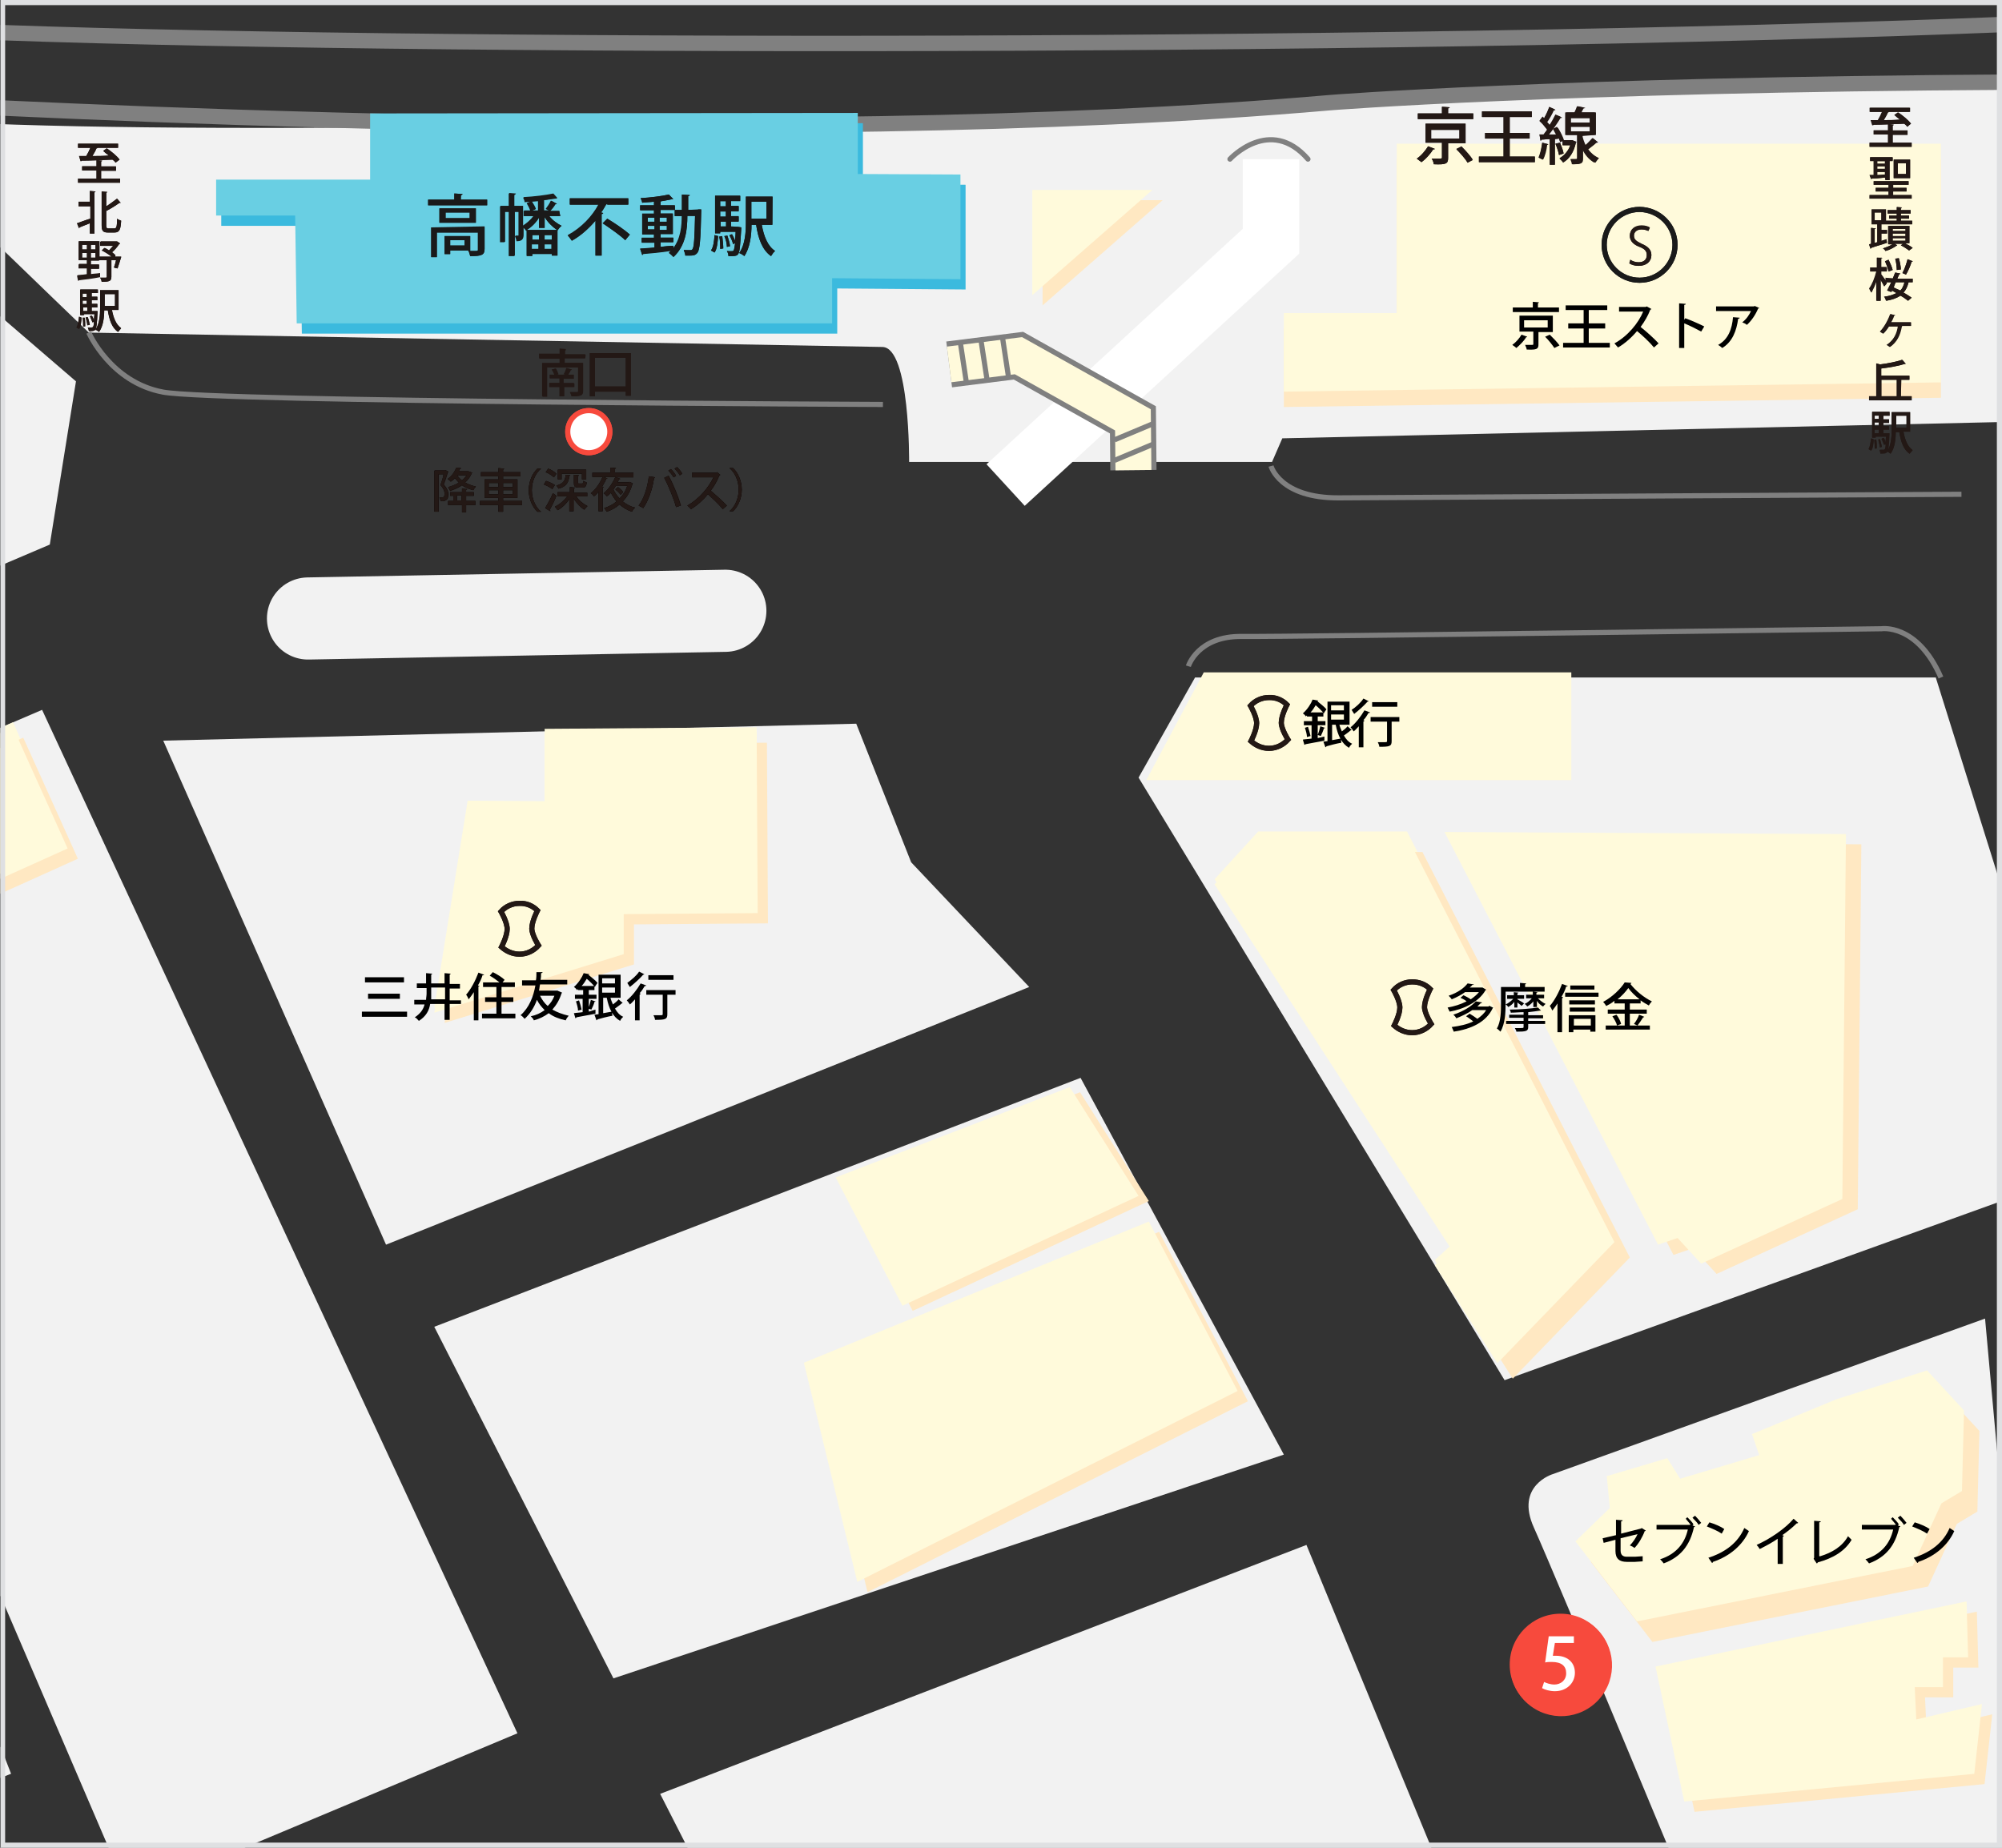 <?xml version="1.0" encoding="utf-8"?>
<!-- Generator: Adobe Illustrator 27.6.1, SVG Export Plug-In . SVG Version: 6.00 Build 0)  -->
<svg xmlns="http://www.w3.org/2000/svg" xmlns:xlink="http://www.w3.org/1999/xlink" version="1.1" id="_レイヤー_1" x="0px" y="0px" viewBox="0 0 390 360" style="enable-background:new 0 0 390 360;" xml:space="preserve">
<rect x="0" y="0" width="390" height="360" fill="#333333" stroke="none"/>
<style type="text/css">
	.st0{clip-path:url(#SVGID_00000130619009674137905820000002579424219856227514_);}
	.st1{fill:#F2F2F2;}
	.st2{fill:none;stroke:#808080;stroke-width:3;stroke-miterlimit:10;}
	.st3{fill:none;stroke:#F2F2F2;stroke-width:10;stroke-miterlimit:10;}
	.st4{fill:none;stroke:#F2F2F2;stroke-width:16;stroke-linecap:round;stroke-miterlimit:10;}
	.st5{fill:#FFFADB;}
	.st6{fill:#FFE8C2;}
	.st7{fill:#3BBADE;}
	.st8{fill:#69CFE3;}
	.st9{fill:#231815;}
	.st10{fill:#1A1A1A;}
	.st11{fill:none;}
	.st12{fill:#F74A3D;}
	.st13{fill:#FFFFFF;}
	.st14{fill:#FFFFFF;stroke:#F74A3D;stroke-miterlimit:10;}
	.st15{fill:none;stroke:#1A1A1A;stroke-miterlimit:10;}
	.st16{fill:none;stroke:#231815;stroke-miterlimit:10;}
	.st17{fill:none;stroke:#FFFFFF;stroke-width:11;stroke-miterlimit:10;}
	.st18{fill:none;stroke:#808080;stroke-linecap:round;stroke-miterlimit:10;}
	.st19{fill:none;stroke:#808080;stroke-width:9;stroke-miterlimit:10;}
	.st20{fill:none;stroke:#FFFADB;stroke-width:7;stroke-miterlimit:10;}
	.st21{fill:none;stroke:#808080;stroke-miterlimit:10;}
	.st22{fill:#DFE0E2;}
</style>
<g>
	<defs>
		<rect id="SVGID_1_" x="0.1" y="0" width="390" height="360"/>
	</defs>
	<clipPath id="SVGID_00000123412629472272428420000007260603041929930629_">
		<use xlink:href="#SVGID_1_" style="overflow:visible;"/>
	</clipPath>
	<g style="clip-path:url(#SVGID_00000123412629472272428420000007260603041929930629_);">
		<g id="_グレー">
			<polygon class="st1" points="100.8,337.7 25.2,369.4 -61.2,168.1 8.2,138.3    "/>
			<polygon class="st1" points="200.5,192.3 75.2,242.5 31.8,144.3 166.8,141 177.5,168    "/>
			<polygon class="st1" points="407.1,227.8 293.1,268.9 221.8,151.5 232.8,132 377.1,132    "/>
			<polygon class="st1" points="250.1,283.4 119.5,327 84.6,258.5 210.5,210    "/>
			<polygon class="st1" points="287.5,381 163.5,418 128.6,349.5 254.5,301    "/>
			<path class="st1" d="M397.6,377h-65.5c0,0-28.8-69.4-33.3-79.4c-3.7-8.2,3.7-10.4,3.7-10.4l84.2-30.3L397.6,377L397.6,377z"/>
			<polygon class="st1" points="9.7,106.1 -7.2,113.3 -34,32.3 14.8,74.3    "/>
			<path class="st1" d="M391,82.2l-141.2,3.2l-2,4.6h-70.7c0,0,0.2-22.3-5.2-22.4S17.3,64.8,17.3,64.8s-44-42.3-43.2-42.2     C53.6,30.7,395.6,15,395.6,15L391,82.2L391,82.2z"/>
		</g>
		<path class="st2" d="M-15.5,5.7c75.7,3.7,284.3,4,407.7-1"/>
		<path class="st2" d="M-20.9,20c16.9,0.8,171,9.5,280,0c0,0,43.5-3.5,133-4"/>
		<line class="st3" x1="-25.9" y1="287.4" x2="-2.5" y2="347.4"/>
		<line class="st4" x1="60" y1="120.5" x2="141.3" y2="119"/>
		
			<rect x="-16.5" y="144.9" transform="matrix(0.911 -0.411 0.411 0.911 -65.224 12.411)" class="st5" width="25.5" height="25.9"/>
		
			<rect x="-14.5" y="147.9" transform="matrix(0.911 -0.411 0.411 0.911 -66.282 13.498)" class="st6" width="25.5" height="25.9"/>
		
			<rect x="-16.5" y="145.9" transform="matrix(0.911 -0.411 0.411 0.911 -65.636 12.5)" class="st5" width="25.5" height="25.9"/>
		<polygon class="st5" points="147.6,176.9 121.5,177.1 121.5,184.9 84.6,196.3 91.1,156 106.1,156.1 106.1,142 147.4,141.7   "/>
		<polygon class="st6" points="149.6,179.9 123.5,180.1 123.5,187.9 86.6,199.3 93.1,159 108.1,159.1 108.1,145 149.4,144.7   "/>
		<polygon class="st5" points="147.6,177.9 121.5,178.1 121.5,185.9 84.6,197.3 91.1,157 106.1,157.1 106.1,143 147.4,142.7   "/>
		<polygon class="st6" points="243.1,273 169,310.2 158.6,267.5 225.8,240   "/>
		<polygon class="st5" points="241.1,271 167,308.2 156.6,265.5 223.8,238   "/>
		<polygon class="st6" points="223.8,234 177.8,255.4 164.8,230.4 210.4,212.8   "/>
		<polygon class="st5" points="221.8,233 175.8,254.4 162.8,229.4 208.4,211.8   "/>
		<polygon class="st5" points="306.1,152 223.3,152 234.5,131 306.1,131   "/>
		<polygon class="st6" points="385.6,278.8 385.2,294.5 381.2,296.9 375.6,309.1 321.9,319.9 309.9,304.3 316.6,297.8 316,291.6     327.8,288.1 330.3,292.1 345.7,287.5 344.3,283.4 360.8,276.6 378.4,271   "/>
		<polygon class="st5" points="382.6,274.8 382.2,290.5 378.2,292.9 372.6,305.1 318.9,315.9 306.9,300.3 313.6,293.8 313,287.6     324.8,284.1 327.3,288.1 342.7,283.5 341.3,279.4 357.8,272.6 375.4,267   "/>
		<polygon class="st5" points="314.5,241 291.7,264.6 279.5,245.5 282.8,242.5 236.6,171.3 245.1,162 274.1,162   "/>
		<polygon class="st6" points="317.5,245 294.7,268.6 282.5,249.5 285.8,246.5 239.6,175.3 248.1,166 277.1,166   "/>
		<polygon class="st5" points="314.5,242 291.7,265.6 279.5,246.5 282.8,243.5 236.6,172.3 245.1,163 274.1,163   "/>
		<polygon class="st6" points="361.9,235.6 334.4,248.2 329.8,243.2 326,244.5 284.4,164.1 362.6,164.5   "/>
		<polygon class="st5" points="358.9,233.6 331.4,246.2 326.8,241.2 323,242.5 281.4,162.1 359.6,162.5   "/>
		<polygon class="st6" points="378.1,77.5 250.1,79.3 250.1,64 272.1,64 272.1,31 378.1,31   "/>
		<polygon class="st6" points="203.1,59.5 203.1,39 226.5,39   "/>
		<polygon class="st5" points="378.1,74.5 250.1,76.3 250.1,61 272.1,61 272.1,28 378.1,28   "/>
		<polygon class="st5" points="201.1,57.5 201.1,37 224.5,37   "/>
		<polygon class="st7" points="163.1,65 58.8,65 58.5,44 43.1,44 43.1,37 73.1,37 73.1,24.1 168.1,24 168.1,35.9 188.1,36     188.1,56.4 163.1,56.2   "/>
		<polygon class="st8" points="162.1,63 57.8,63 57.5,42 42.1,42 42.1,35 72.1,35 72.1,22.1 167.1,22 167.1,33.9 187.1,34     187.1,54.4 162.1,54.2   "/>
		<g id="_テキスト">
			<path class="st9" d="M19.7,34.8h3.7v0.8h-8.2v-0.8h3.6v-1.6H16v-0.8h2.8v-1.2l1.1,0.1c0,0.1-0.1,0.1-0.2,0.1v1h2.9v0.8h-2.9     L19.7,34.8L19.7,34.8z M22.5,31.7c-0.1-0.2-0.3-0.4-0.6-0.6c-2.2,0.1-4.5,0.2-6,0.2c0,0.1-0.1,0.1-0.2,0.1l-0.3-1     c0.4,0,0.9,0,1.4,0c0.3-0.5,0.6-1.1,0.8-1.6h-2.4v-0.8h7.8v0.8H19c0,0-0.1,0.1-0.2,0.1c-0.2,0.5-0.5,1-0.8,1.5c1,0,2.1,0,3.2-0.1     c-0.4-0.3-0.8-0.6-1.1-0.9l0.7-0.5c0.9,0.6,2,1.5,2.5,2.2L22.5,31.7L22.5,31.7z"/>
			<path class="st9" d="M17.5,39.3v-2.1l1.1,0.1c0,0.1-0.1,0.1-0.2,0.2v8h-0.9v-2c-0.8,0.3-1.5,0.6-2,0.8c0,0.1-0.1,0.1-0.1,0.2     l-0.4-1c0.6-0.2,1.6-0.6,2.6-0.9v-2.4h-2.3v-0.9C15.3,39.3,17.5,39.3,17.5,39.3z M20.7,43.9c0,0.5,0.1,0.6,0.4,0.6h1.2     c0.4,0,0.5-0.4,0.5-1.9c0.2,0.2,0.6,0.3,0.8,0.4c-0.1,1.7-0.3,2.3-1.3,2.3H21c-0.9,0-1.2-0.3-1.2-1.4v-6.6l1.1,0.1     c0,0.1-0.1,0.1-0.2,0.1v2.7c0.8-0.5,1.5-1,2.1-1.5l0.7,0.8c0,0-0.1,0.1-0.2,0c-0.7,0.5-1.6,1.1-2.6,1.6L20.7,43.9L20.7,43.9z"/>
			<path class="st9" d="M23.1,50l0.5,0l0,0.1c-0.2,0.7-0.5,1.6-0.7,2.2c-0.6-0.1-0.7-0.2-0.7-0.2c0.1-0.3,0.3-0.8,0.4-1.4h-0.9v3.2     c0,0.9-0.4,1-1.9,1c0-0.2-0.1-0.6-0.3-0.8c0.3,0,0.6,0,0.8,0c0.5,0,0.5,0,0.5-0.2v-3.2h-1.5v0h-1.6v0.8h1.6v0.8h-1.6v1.1     c0.6-0.1,1.2-0.1,1.8-0.2l0,0.7c-1.5,0.2-3.1,0.5-4.1,0.6c0,0.1-0.1,0.1-0.1,0.1l-0.2-1c0.5,0,1.1-0.1,1.9-0.2v-1.2h-1.6v-0.8     h1.6v-0.8h-1.6V47h4v3h2.4c-0.5-0.4-1.2-0.9-1.9-1.2l0.5-0.5c0.3,0.1,0.6,0.3,0.9,0.5c0.3-0.3,0.5-0.6,0.8-0.9h-2.5V47h3.1l0.1,0     l0.6,0.4c0,0-0.1,0.1-0.2,0.1c-0.3,0.5-0.9,1.2-1.4,1.6c0.3,0.2,0.5,0.4,0.7,0.6L22.4,50L23.1,50L23.1,50z M16,47.7v0.9H17v-0.9     H16z M16,49.3v0.9H17v-0.9H16z M18.6,48.6v-0.9h-0.9v0.9H18.6z M18.6,50.2v-0.9h-0.9v0.9H18.6z"/>
			<path class="st9" d="M15.9,61.9c-0.1,0.8-0.1,1.7-0.5,2.2l-0.5-0.3c0.3-0.5,0.4-1.3,0.5-2.1L15.9,61.9L15.9,61.9z M18.6,60.6     l0.4,0c0,0.1,0,0.2,0,0.2c-0.1,2.3-0.2,3.1-0.4,3.4c-0.2,0.2-0.3,0.3-0.9,0.3c-0.1,0-0.3,0-0.4,0c0-0.2-0.1-0.5-0.2-0.7     c0.3,0,0.5,0,0.7,0s0.2,0,0.3-0.1c0.1-0.1,0.2-0.4,0.2-1l-0.3,0.1c-0.1-0.3-0.3-0.8-0.5-1.2l0.4-0.1c0.2,0.3,0.3,0.6,0.4,0.9l0,0     c0-0.3,0-0.7,0.1-1.2h-2v0.2h-0.7v-5h3.4v0.7h-1.2v0.7h1.1v0.7h-1.1v0.7h1.1v0.7h-1.1v0.7L18.6,60.6L18.6,60.6z M16.2,63.6     c0-0.5,0-1.1-0.1-1.7l0.4,0c0.1,0.5,0.1,1.2,0.1,1.7C16.6,63.6,16.2,63.6,16.2,63.6z M16.9,57.2h-0.8v0.7h0.8V57.2z M16.9,59.2     v-0.7h-0.8v0.7H16.9z M16.2,59.9v0.7h0.8v-0.7H16.2z M17.1,61.8c0.2,0.5,0.3,1.1,0.4,1.5L17,63.3c0-0.4-0.2-1-0.3-1.5L17.1,61.8     L17.1,61.8z M23.2,60.3h-1.4c0.3,1.6,0.8,2.9,1.8,3.6c-0.2,0.1-0.4,0.5-0.6,0.7c-1.2-0.8-1.7-2.3-2-4.2h-0.7c0,1.4-0.2,3.1-1,4.2     c-0.1-0.1-0.5-0.4-0.7-0.4c0.8-1.2,0.9-2.9,0.9-4.2v-3.5h3.6V60.3L23.2,60.3z M22.4,57.3h-2v2.3h2V57.3z"/>
			<path class="st9" d="M368.7,27.8h3.7v0.8h-8.2v-0.8h3.6v-1.6H365v-0.8h2.8v-1.2l1.1,0.1c0,0.1-0.1,0.1-0.2,0.1v1h2.9v0.8h-2.9     V27.8L368.7,27.8z M371.5,24.7c-0.1-0.2-0.3-0.4-0.6-0.6c-2.2,0.1-4.5,0.2-6,0.2c0,0.1-0.1,0.1-0.2,0.1l-0.3-1c0.4,0,0.9,0,1.4,0     c0.3-0.5,0.6-1.1,0.8-1.6h-2.4V21h7.8v0.8H368c0,0-0.1,0.1-0.2,0.1c-0.2,0.5-0.5,1-0.8,1.5c1,0,2.1,0,3.2-0.1     c-0.4-0.3-0.8-0.6-1.1-0.9l0.7-0.5c0.9,0.6,2,1.5,2.5,2.2L371.5,24.7L371.5,24.7z"/>
			<path class="st9" d="M367.2,34.6c-1,0.1-2,0.2-2.6,0.2c0,0.1-0.1,0.1-0.1,0.1l-0.3-0.8c0.2,0,0.5,0,0.8,0v-2.8h-0.7v-0.7h4.4v0.7     h-0.6v3.8h-0.8L367.2,34.6L367.2,34.6z M368.7,38h3.7v0.7h-8.2V38h3.7v-0.7h-2.5v-0.7h2.5V36h-2.9v-0.7h6.8V36h-3v0.6h2.6v0.7     h-2.6L368.7,38L368.7,38z M367.2,31.4h-1.5v0.5h1.5V31.4z M365.7,32.4v0.5h1.5v-0.5H365.7z M365.7,33.5v0.6c0.5,0,1,0,1.5-0.1     v-0.5H365.7z M372.1,31.1v3.6h-3.2v-3.6H372.1z M371.3,33.9v-2.1h-1.6v2.1H371.3z"/>
			<path class="st9" d="M367.5,46.6l0.1,0.7c-1.1,0.4-2.3,0.7-3.1,1c0,0.1-0.1,0.1-0.1,0.2l-0.3-0.9l0.4-0.1v-3.1l0.9,0.1     c0,0.1-0.1,0.1-0.2,0.1v2.7l0.5-0.1v-3.5h-1.1v-2.9h2.8v2.9h-0.9v1.1h1.1v0.7h-1.1v1.5L367.5,46.6L367.5,46.6z M365.2,41.4v1.5     h1.3v-1.5H365.2z M372,47.4h-0.9c0.6,0.3,1.1,0.6,1.5,0.9l-0.7,0.5c-0.4-0.3-1-0.7-1.6-1l0.4-0.3h-1.6l0.5,0.3c0,0-0.1,0-0.2,0.1     c-0.4,0.3-1.3,0.8-2.1,1c-0.1-0.2-0.3-0.4-0.5-0.5c0.6-0.2,1.4-0.5,1.9-0.8H368V44h4L372,47.4L372,47.4z M372.5,43v0.7h-5.1V43     h2.1v-0.4H368V42h1.5v-0.4h-1.8v-0.7h1.8v-0.6l1,0.1c0,0.1-0.1,0.1-0.2,0.1v0.4h1.9v0.7h-1.9V42h1.6v0.6h-1.6V43H372.5z      M368.7,44.5V45h2.5v-0.4H368.7z M368.7,45.5v0.5h2.5v-0.5H368.7z M368.7,46.4v0.5h2.5v-0.5H368.7z"/>
			<path class="st9" d="M368.7,54.3c0.2-0.4,0.3-0.8,0.5-1.2l1,0.2c0,0.1-0.1,0.1-0.2,0.1l-0.4,0.9h3V55h-0.8c-0.2,0.8-0.5,1.5-1,2     c0.6,0.3,1.2,0.7,1.6,1l-0.7,0.6c-0.4-0.3-0.9-0.7-1.5-1c-0.7,0.5-1.6,0.8-2.8,1c-0.1-0.2-0.2-0.6-0.4-0.8c1-0.1,1.8-0.4,2.4-0.7     c-0.3-0.2-0.6-0.3-0.9-0.5l-0.1,0.3l-0.8-0.3c0.2-0.4,0.5-1,0.8-1.6h-1l0.1,0.2l-0.5,0.6c-0.1-0.3-0.4-0.8-0.7-1.3v4.1h-0.8v-3.9     c-0.3,0.9-0.7,1.7-1,2.3c-0.1-0.2-0.3-0.6-0.4-0.8c0.6-0.8,1.1-2.1,1.4-3.3h-1.2v-0.8h1.3v-1.9l1,0c0,0.1-0.1,0.1-0.2,0.1v1.7     h1.1v0.8h-1.1v0.6c0.2,0.2,0.6,0.8,0.9,1.2v-0.5L368.7,54.3L368.7,54.3z M367.9,50.6c0.3,0.6,0.7,1.5,0.8,2l-0.8,0.3     c-0.1-0.5-0.4-1.4-0.7-2L367.9,50.6z M369.3,55c-0.1,0.3-0.3,0.7-0.4,1c0.4,0.2,0.8,0.4,1.3,0.6c0.4-0.4,0.6-0.9,0.8-1.6H369.3z      M369.9,50.3c0.2,0.7,0.4,1.6,0.4,2.2l-0.8,0.1c0-0.5-0.1-1.5-0.3-2.2L369.9,50.3L369.9,50.3z M370.6,53.2c0.4-0.7,0.8-1.9,1-2.7     l1,0.4c0,0.1-0.1,0.1-0.2,0.1c-0.2,0.8-0.7,1.8-1.1,2.5L370.6,53.2L370.6,53.2z"/>
			<path class="st9" d="M372.2,62.8v0.7h-1.7c0,0-0.1,0.1-0.1,0.1c-0.3,1.7-0.9,3-2.3,4c-0.1-0.1-0.4-0.3-0.6-0.4     c1.4-0.9,2-2.2,2.2-3.6h-1.8c-0.3,0.5-0.7,1-1.1,1.4c-0.1-0.1-0.5-0.3-0.6-0.4c0.7-0.7,1.5-2,2-3.4l0.9,0.2     c0,0.1-0.1,0.1-0.2,0.1c-0.1,0.4-0.4,1-0.6,1.3H372.2L372.2,62.8z"/>
			<path class="st9" d="M370.3,77.2h2.1v0.8h-8.3v-0.8h1.4v-6.4l0.8,0.2c1.6-0.2,3.3-0.6,4.3-0.9l0.7,0.8c0,0-0.1,0-0.1,0     c0,0,0,0-0.1,0c-1.2,0.4-3,0.7-4.6,0.9v1.4h5.5V74h-1.6L370.3,77.2L370.3,77.2z M366.5,74v3.2h3V74H366.5z"/>
			<path class="st9" d="M365,85.6c0,0.8-0.1,1.7-0.5,2.2l-0.5-0.3c0.3-0.5,0.4-1.3,0.5-2.1L365,85.6L365,85.6z M367.6,84.4l0.4,0.1     c0,0.1,0,0.2,0,0.2c-0.1,2.3-0.2,3.1-0.4,3.4c-0.2,0.2-0.3,0.3-0.9,0.3c-0.1,0-0.3,0-0.4,0c0-0.2-0.1-0.5-0.2-0.7     c0.3,0,0.5,0,0.7,0s0.2,0,0.3-0.1c0.1-0.1,0.2-0.4,0.2-1l-0.3,0.1c-0.1-0.3-0.3-0.8-0.5-1.2l0.4-0.1c0.2,0.3,0.3,0.6,0.4,0.9l0,0     c0-0.3,0-0.7,0.1-1.2h-2v0.2h-0.7v-5h3.4V81h-1.2v0.7h1.1v0.7h-1.1V83h1.1v0.7h-1.1v0.7L367.6,84.4L367.6,84.4z M365.2,87.4     c0-0.5,0-1.1-0.1-1.7l0.4-0.1c0.1,0.5,0.1,1.2,0.1,1.7L365.2,87.4L365.2,87.4z M366,80.9h-0.8v0.7h0.8V80.9z M366,83v-0.7h-0.8     V83H366z M365.2,83.7v0.7h0.8v-0.7H365.2z M366.2,85.5c0.2,0.5,0.3,1.1,0.4,1.5l-0.4,0.1c0-0.4-0.2-1-0.3-1.5L366.2,85.5     L366.2,85.5z M372.2,84.1h-1.4c0.3,1.6,0.8,2.9,1.8,3.6c-0.2,0.2-0.4,0.5-0.6,0.7c-1.2-0.8-1.7-2.3-2-4.2h-0.7     c0,1.4-0.2,3.1-1,4.2c-0.1-0.1-0.5-0.4-0.7-0.4c0.8-1.2,0.9-2.9,0.9-4.2v-3.5h3.6V84.1L372.2,84.1z M371.4,81h-2v2.3h2V81z"/>
			<path class="st9" d="M279.5,29c0,0.1-0.1,0.1-0.3,0.1c-0.5,0.8-1.4,1.9-2.3,2.5c-0.2-0.2-0.7-0.5-0.9-0.7     c0.9-0.6,1.7-1.6,2.2-2.4L279.5,29L279.5,29z M287,22.1v1.1h-10.8v-1.1h4.7v-1.3l1.5,0.1c0,0.1-0.1,0.2-0.3,0.2v1L287,22.1     L287,22.1z M285.5,27.9h-3.4v2.9c0,1.1-0.4,1.3-2.8,1.2c0-0.3-0.2-0.8-0.4-1.1c0.4,0,0.9,0,1.2,0c0.7,0,0.8,0,0.8-0.2v-2.9h-3.2     v-3.7h7.8L285.5,27.9L285.5,27.9z M278.8,25.2V27h5.5v-1.7H278.8z M285.9,31.7c-0.4-0.7-1.4-1.9-2.2-2.6l1-0.5     c0.8,0.8,1.8,1.9,2.2,2.6L285.9,31.7L285.9,31.7z"/>
			<path class="st9" d="M294.1,30.5h4.9v1.1h-10.9v-1.1h4.8V27h-3.6v-1.1h3.6v-3.1h-4.2v-1.1h9.7v1.1h-4.3v3.1h3.9V27h-3.9     L294.1,30.5L294.1,30.5z"/>
			<path class="st9" d="M301.6,28.1c0,0.1-0.1,0.1-0.2,0.1c-0.1,1-0.4,2.2-0.8,2.9c-0.2-0.1-0.6-0.3-0.8-0.4     c0.3-0.7,0.5-1.8,0.7-2.9L301.6,28.1L301.6,28.1z M303.9,27.7c0-0.2-0.1-0.4-0.2-0.7l-0.8,0.1v5h-1v-5c-0.6,0-1.1,0.1-1.6,0.1     c0,0.1-0.1,0.2-0.2,0.2l-0.2-1.2h0.8c0.2-0.3,0.5-0.6,0.7-1c-0.4-0.5-0.9-1.2-1.5-1.7l0.6-0.8c0.1,0.1,0.2,0.2,0.3,0.3     c0.4-0.7,0.8-1.6,1-2.2l1.1,0.5c0,0.1-0.1,0.1-0.3,0.1c-0.3,0.7-0.8,1.6-1.3,2.3c0.2,0.2,0.4,0.4,0.5,0.7     c0.5-0.7,0.9-1.5,1.2-2.1l1.1,0.5c-0.1,0.1-0.2,0.1-0.3,0.1c-0.6,1-1.5,2.3-2.3,3.3l1.6,0c-0.2-0.4-0.4-0.7-0.6-1.1l0.8-0.4     c0.5,0.8,1,1.8,1.2,2.5L303.9,27.7L303.9,27.7z M303.9,27.8c0.3,0.7,0.6,1.5,0.7,2.1c-0.2,0.1-0.5,0.2-0.9,0.3     c-0.1-0.6-0.4-1.5-0.7-2.2L303.9,27.8L303.9,27.8z M306.5,27.4l0.6,0.2c0,0.1-0.1,0.1-0.1,0.1c-0.4,1.9-1.3,3.2-2.5,3.9     c-0.1-0.2-0.5-0.6-0.7-0.8c0.9-0.5,1.7-1.4,2.1-2.5h-1.5v-1h1.9L306.5,27.4L306.5,27.4z M308.2,26.5c0,0.4,0.4,1.4,0.6,1.8     c0.5-0.4,1-1,1.4-1.4c0.9,0.7,1,0.8,1,0.8c0,0.1-0.2,0.1-0.3,0.1c-0.4,0.4-1.1,0.9-1.6,1.3c0.5,0.7,1.2,1.3,2,1.7     c-0.2,0.2-0.5,0.6-0.7,0.9c-1.1-0.6-1.9-1.6-2.4-2.7v1.9c0,1-0.4,1.1-2,1.1c0-0.3-0.2-0.7-0.3-1c0.2,0,0.5,0,0.7,0     c0.6,0,0.6,0,0.6-0.2v-4.5h-2.3v-4.4h1.8c0.2-0.4,0.4-0.9,0.5-1.2l1.4,0.3c0,0.1-0.1,0.1-0.3,0.1c-0.1,0.2-0.3,0.5-0.4,0.8h2.8     v4.4L308.2,26.5L308.2,26.5z M306,23v0.9h3.7V23H306z M306,24.7v0.9h3.7v-0.9H306z"/>
			<path class="st10" d="M89.7,38.9h5.2V40H83.4v-1.1h5.1v-1.2l1.6,0.1c0,0.1-0.1,0.2-0.3,0.2L89.7,38.9L89.7,38.9z M94.4,44.1v4.4     c0,1.2-0.6,1.4-2.8,1.4c-0.1-0.3-0.2-0.8-0.4-1.1h-3.5v0.7h-1.1v-3.5h5v2.9c0.3,0,0.6,0,0.8,0c0.6,0,0.7,0,0.7-0.2v-3.4h-8v4.8     H84v-5.8L94.4,44.1L94.4,44.1z M85.6,40.6h7.1v2.8h-7.1V40.6z M91.5,42.5v-1.1h-4.7v1.1H91.5z M90.5,47.8v-1.1h-2.8v1.1H90.5z"/>
			<path class="st10" d="M109.2,42.1H107c0.6,0.8,1.6,1.5,2.4,1.9c-0.3,0.2-0.6,0.6-0.8,0.9l0,0v4.9h-1.1v-0.3h-3.8v0.4h-1.1v-5     l-0.1,0.1c-0.1-0.2-0.3-0.4-0.6-0.7v1.5c0,0.9-0.3,1.2-1.3,1.2c0-0.3-0.2-0.8-0.3-1h0.6c0.1,0,0.1,0,0.1-0.1v-4.6h-0.8v8.6h-1.1     v-8.6h-0.8v5.9h-0.9v-7h1.7v-2.5l1.3,0.1c0,0.1-0.1,0.2-0.3,0.2v2.2h1.7V44c0.8-0.5,1.6-1.2,2.1-1.9h-1.9v-1h1.3     c-0.1-0.4-0.4-1-0.7-1.5l0.9-0.3c0.3,0.5,0.7,1.1,0.8,1.5l-0.8,0.3h1.3v-1.9c-0.9,0.1-1.8,0.1-2.6,0.2c0-0.3-0.2-0.7-0.3-0.9     c2-0.1,4.4-0.3,5.8-0.7l0.8,0.9c0,0-0.1,0-0.2,0c0,0-0.1,0-0.1,0c-0.6,0.1-1.4,0.2-2.3,0.3v2h1c-0.2-0.1-0.6-0.3-0.6-0.3     c0.3-0.4,0.8-1.1,1-1.6l1.1,0.6c-0.1,0.1-0.2,0.1-0.3,0.1c-0.2,0.3-0.6,0.9-1,1.3h1.8L109.2,42.1L109.2,42.1z M105,42.4     c-0.6,1-1.5,1.9-2.4,2.4h5.9c-0.9-0.6-1.8-1.5-2.4-2.5v2.1H105V42.4z M105,46.7v-0.9h-1.3v0.9H105z M103.6,47.6v0.9h1.3v-0.9     H103.6z M107.5,46.7v-0.9H106v0.9H107.5z M106,48.5h1.4v-0.9H106V48.5z"/>
			<path class="st10" d="M118.3,39.8c-0.1,0-0.1,0-0.2,0c-0.3,0.5-0.6,1.1-1,1.6l0.4,0.1c0,0.1-0.1,0.2-0.3,0.2v8.1H116V43     c-1.3,1.5-2.8,2.9-4.6,3.9c-0.2-0.3-0.6-0.8-0.8-1c2.6-1.3,4.8-3.7,6-6H111v-1.2h11.4v1.2H118.3L118.3,39.8z M121.8,46.8     c-0.9-0.9-2.9-2.3-4.4-3.3l0.9-0.9c1.5,0.9,3.4,2.2,4.4,3.1L121.8,46.8L121.8,46.8z"/>
			<path class="st10" d="M136,40.8l0.6,0c0,0.1,0,0.3,0,0.4c-0.1,5.6-0.3,7.4-0.7,8c-0.4,0.5-0.7,0.6-1.6,0.6c-0.3,0-0.6,0-0.8,0     c0-0.3-0.2-0.8-0.3-1.1c0.6,0,1.1,0,1.3,0c0.2,0,0.3,0,0.4-0.2c0.3-0.4,0.4-2,0.5-6.5h-1.5c0,2.6-0.3,5.8-2.7,8     c-0.2-0.2-0.6-0.6-0.9-0.8c0.1-0.1,0.2-0.2,0.4-0.4c-2,0.3-4.1,0.5-5.4,0.6c0,0.1-0.1,0.2-0.2,0.2l-0.4-1.2     c0.7,0,1.7-0.1,2.8-0.2v-1H125v-0.9h2.4v-0.7h-2.3v-4h2.3v-0.7h-2.7V40h2.7v-0.7c-0.8,0.1-1.6,0.1-2.3,0.2c0-0.2-0.2-0.7-0.3-0.9     c1.9-0.1,4.2-0.4,5.5-0.7l0.9,0.9c0,0-0.1,0-0.1,0c0,0-0.1,0-0.1,0c-0.6,0.1-1.3,0.3-2.1,0.4c-0.1,0-0.1,0-0.2,0.1V40h2.8v0.9     h-2.8v0.7h2.4v4h-2.4v0.7h2.5v0.9h-2.5v0.9c0.8-0.1,1.7-0.2,2.5-0.2v0.5c1.5-1.9,1.7-4.4,1.7-6.3h-1.4v-1.2h1.4v-3l1.5,0.1     c0,0.1-0.1,0.2-0.3,0.2v2.7L136,40.8L136,40.8z M126.2,42.4v0.8h1.3v-0.8H126.2z M126.2,44.7h1.3V44h-1.3V44.7z M129.9,42.4h-1.4     v0.8h1.4V42.4z M129.9,44.7V44h-1.4v0.8H129.9z"/>
			<path class="st10" d="M139.9,46c-0.1,1.2-0.2,2.5-0.7,3.2l-0.7-0.4c0.5-0.7,0.6-1.8,0.7-3L139.9,46z M143.8,44.2l0.6,0.1     c0,0.1,0,0.2,0,0.3c-0.2,3.3-0.3,4.5-0.6,4.9c-0.2,0.3-0.5,0.4-1.3,0.4c-0.2,0-0.4,0-0.6,0c0-0.3-0.1-0.7-0.3-1     c0.4,0,0.8,0,0.9,0s0.3,0,0.4-0.1c0.1-0.2,0.2-0.6,0.3-1.5l-0.4,0.2c-0.1-0.5-0.4-1.2-0.7-1.7l0.5-0.2c0.2,0.4,0.5,0.9,0.6,1.3h0     c0-0.5,0.1-1,0.1-1.8h-3v0.3h-1v-7.3h4.9v1h-1.8v1h1.5v1h-1.5v1h1.5v1h-1.5v1L143.8,44.2L143.8,44.2z M140.3,48.5     c0-0.7,0-1.7-0.2-2.4l0.6-0.1c0.1,0.8,0.2,1.8,0.2,2.4L140.3,48.5z M141.4,39.2h-1.1v1h1.1V39.2z M141.4,42.2v-1h-1.1v1H141.4z      M140.4,43.1v1h1.1v-1H140.4z M141.7,45.9c0.2,0.7,0.5,1.5,0.5,2.1l-0.6,0.1c0-0.6-0.2-1.5-0.5-2.1L141.7,45.9z M150.4,43.8h-2     c0.4,2.3,1.2,4.2,2.6,5.1c-0.3,0.2-0.6,0.7-0.8,1c-1.7-1.2-2.5-3.4-2.9-6.1h-0.9c0,2-0.3,4.5-1.4,6.1c-0.2-0.2-0.7-0.5-1-0.6     c1.2-1.7,1.3-4.2,1.3-6v-5h5.2L150.4,43.8L150.4,43.8z M149.3,39.3h-2.9v3.3h2.9V39.3z"/>
			<path class="st11" d="M258,143.5l0,0.8c-1.4,0.3-2.8,0.5-3.7,0.7c0,0.1-0.1,0.1-0.2,0.1l-0.3-1c0.5-0.1,1.1-0.1,1.7-0.2v-2.6H254     v-0.8h1.6v-0.9h-1v-0.2c-0.1,0.1-0.1,0.1-0.2,0.2c-0.1-0.2-0.4-0.5-0.6-0.6c0.9-0.8,1.6-1.9,1.9-2.7l1.1,0.2     c0,0.1-0.1,0.1-0.2,0.1v0c0.6,0.5,1.4,1.1,1.8,1.6c-0.2,0.3-0.4,0.5-0.5,0.8c-0.3-0.4-1-1.1-1.6-1.6c-0.3,0.5-0.6,1-1,1.4h2.5     v0.8h-1.1v0.9h1.5v0.8h-1.5v2.5L258,143.5L258,143.5z M254.6,143.6c-0.1-0.5-0.2-1.2-0.4-1.8l0.6-0.2c0.2,0.6,0.4,1.3,0.5,1.8     L254.6,143.6z M258,141.8c0,0.1-0.1,0.1-0.2,0.1c-0.1,0.4-0.4,1.1-0.6,1.6l-0.6-0.2c0.2-0.5,0.4-1.2,0.5-1.7L258,141.8z      M260.9,141.1c0.1,0.5,0.3,0.9,0.5,1.4c0.4-0.3,0.9-0.7,1.1-1.1l0.8,0.7c0,0.1-0.1,0.1-0.2,0.1c-0.3,0.3-0.9,0.7-1.3,1     c0.4,0.7,1,1.3,1.6,1.6c-0.2,0.2-0.5,0.5-0.6,0.8c-1.5-0.8-2.2-2.4-2.6-4.5h-0.8v3c0.5-0.1,1.1-0.2,1.7-0.3l0.1,0.8     c-1.1,0.2-2.2,0.5-2.9,0.7c0,0.1-0.1,0.1-0.1,0.2l-0.4-1.1c0.2,0,0.5-0.1,0.8-0.1v-7.7h4.3v4.5L260.9,141.1L260.9,141.1z      M261.8,137.4h-2.5v1h2.5V137.4z M259.3,139.2v1h2.5v-1H259.3z"/>
			<path class="st11" d="M264.8,141.5c-0.3,0.4-0.6,0.7-1,1c-0.1-0.2-0.4-0.6-0.6-0.8c1-0.8,2-2.1,2.7-3.3l1.1,0.4     c0,0.1-0.1,0.1-0.3,0.1c-0.3,0.5-0.6,1-1,1.4l0.2,0.1c0,0.1-0.1,0.1-0.2,0.2v5h-1V141.5z M266.6,136.6c0,0.1-0.1,0.1-0.2,0.1     c-0.6,0.7-1.7,1.7-2.6,2.4c-0.1-0.2-0.4-0.6-0.5-0.8c0.8-0.6,1.8-1.4,2.3-2.2L266.6,136.6z M272.6,139.7v0.9h-1.5v3.8     c0,1-0.4,1.1-2.4,1.1c0-0.3-0.2-0.7-0.3-0.9c0.4,0,0.8,0,1.1,0c0.6,0,0.7,0,0.7-0.2v-3.8h-3.2v-0.9H272.6L272.6,139.7z      M272.2,136.8v0.9h-5v-0.9H272.2z"/>
			<path class="st9" d="M114,69.8h-4v0.9h3.6v5.5c0,0.9-0.4,1-2.2,1c-0.1-0.2-0.2-0.6-0.3-0.8c0.3,0,0.7,0,1,0c0.6,0,0.6,0,0.6-0.2     v-4.6h-6.1v5.7h-0.9v-6.5h3.4v-0.9h-4v-0.9h4v-1l1.2,0.1c0,0.1-0.1,0.1-0.2,0.2v0.8h4L114,69.8L114,69.8z M112,75.4h-2.1v1.8H109     v-1.8h-2v-0.8h2v-0.9h-1.9V73h0.9c-0.1-0.3-0.3-0.7-0.5-1l0.8-0.2c0.2,0.3,0.4,0.8,0.5,1.1l-0.3,0.1h1.7c-0.1,0-0.2-0.1-0.3-0.1     c0.2-0.3,0.4-0.8,0.5-1.2l1,0.3c0,0.1-0.1,0.1-0.2,0.1c-0.1,0.3-0.3,0.6-0.5,0.9h1.1v0.8h-2v0.9h2.1V75.4z"/>
			<path class="st9" d="M114.9,68.8h8v8.3h-1v-0.8h-6v0.9h-1C114.9,77.2,114.9,68.8,114.9,68.8z M115.9,75.3h6v-5.6h-6V75.3z"/>
			<circle class="st12" cx="304" cy="324.3" r="9.9"/>
			<path class="st13" d="M306.6,318.8v1.3h-3.7l-0.4,2.5c0.2,0,0.4,0,0.7,0c1.9,0,3.6,1.1,3.6,3.3c0,2-1.6,3.6-3.9,3.6     c-1,0-2-0.3-2.5-0.6l0.4-1.2c0.4,0.2,1.2,0.5,2,0.5c1.2,0,2.2-0.8,2.2-2.2s-0.9-2.2-2.8-2.2c-0.5,0-0.9,0-1.3,0.1l0.7-5.1     L306.6,318.8L306.6,318.8z"/>
			<path class="st11" d="M86.8,91.6l0.6,0.3c0,0,0,0.1-0.1,0.1c-0.2,0.7-0.5,1.6-0.8,2.4c0.6,0.7,0.9,1.3,0.9,1.9     c0,1.4-0.9,1.3-1.5,1.3c0-0.2-0.1-0.5-0.2-0.7c0.2,0,0.4,0,0.5,0c0.3,0,0.5-0.1,0.5-0.7c0-0.5-0.2-1-0.8-1.7     c0.2-0.6,0.5-1.4,0.6-2.1h-1v7.3h-0.8v-8.1h2.1L86.8,91.6L86.8,91.6z M90.8,96.6v1h1.8v0.8h-1.8v1.4h-0.8v-1.4h-2.7v-0.8h1v-1     h-0.6v-0.7h2.3v-0.7l1,0.1c0,0.1-0.1,0.1-0.2,0.1v0.5h1.5v0.7L90.8,96.6L90.8,96.6z M91.5,91.9l0.5,0.2c0,0.1-0.1,0.1-0.1,0.1     c-0.3,0.7-0.8,1.3-1.3,1.8c0.6,0.3,1.3,0.6,2.1,0.8c-0.2,0.2-0.4,0.5-0.5,0.7c-0.8-0.2-1.6-0.5-2.2-0.9c-0.7,0.5-1.5,0.8-2.3,1.1     c-0.1-0.2-0.3-0.5-0.4-0.7c0.8-0.2,1.5-0.5,2.1-0.9c-0.3-0.3-0.5-0.6-0.8-0.9c-0.2,0.3-0.5,0.5-0.8,0.7c-0.1-0.2-0.4-0.4-0.6-0.5     c0.9-0.6,1.4-1.5,1.7-2.2l0.9,0.1c0,0.1-0.1,0.1-0.2,0.1c-0.1,0.2-0.2,0.3-0.2,0.5h1.8C91.3,92,91.5,91.9,91.5,91.9z M89,97.5     h0.9v-1H89V97.5z M89.1,92.6c0.2,0.4,0.5,0.7,0.9,1c0.3-0.3,0.7-0.6,0.9-1H89.1z"/>
			<path class="st11" d="M101.7,97.6v0.8H98v1.3h-0.9v-1.3h-3.6v-0.8h3.6V97h-2.7v-3.6h2.7v-0.6h-3.4V92h3.4v-0.8l1.1,0.1     c0,0.1-0.1,0.1-0.2,0.2V92h3.4v0.8H98v0.6h2.8V97H98v0.6H101.7z M95.2,94.1v0.8h1.9v-0.8H95.2z M95.2,96.3h1.9v-0.8h-1.9V96.3z      M99.9,94.1H98v0.8h1.9V94.1z M99.9,96.3v-0.8H98v0.8H99.9z"/>
			<path class="st11" d="M105.4,91.3c-1,0.8-1.8,2.4-1.8,4.2s0.8,3.4,1.8,4.2v0h-0.7c-0.9-0.8-1.7-2.4-1.7-4.2s0.8-3.4,1.7-4.2     L105.4,91.3L105.4,91.3z"/>
			<path class="st11" d="M107.6,95.3c-0.3-0.3-1.1-0.7-1.7-0.9c0.2-0.3,0.3-0.5,0.4-0.7c0.6,0.2,1.3,0.5,1.7,0.8L107.6,95.3z      M106.2,99c0.4-0.7,1.1-1.9,1.5-2.9l0.7,0.5c-0.4,0.9-0.9,2-1.3,2.7c0,0.1,0.1,0.1,0.1,0.2c0,0,0,0.1,0,0.1L106.2,99L106.2,99z      M106.8,91.3c0.6,0.2,1.3,0.7,1.6,1l-0.5,0.7c-0.3-0.3-1-0.8-1.6-1L106.8,91.3z M114.4,96.7h-2.1c0.5,0.8,1.4,1.5,2.2,1.9     c-0.2,0.2-0.5,0.5-0.6,0.7c-0.8-0.5-1.5-1.3-2.1-2.2v2.5h-0.8v-2.4c-0.6,0.9-1.4,1.7-2.3,2.2c-0.1-0.2-0.4-0.5-0.5-0.7     c0.9-0.4,1.8-1.2,2.4-2h-1.9v-0.8h2.4v-1L112,95c0,0.1-0.1,0.1-0.2,0.2v0.8h2.6L114.4,96.7L114.4,96.7z M111.1,92.6     c0,0.1-0.1,0.1-0.2,0.1c-0.1,1.2-0.5,2.1-2.1,2.5c-0.1-0.2-0.3-0.5-0.4-0.6c1.4-0.3,1.7-1,1.8-2.1     C110.2,92.6,111.1,92.6,111.1,92.6z M109.4,92.3v1.1h-0.8v-1.9h5.5v1.9h-0.8v-1.1H109.4z M111.8,92.5l1,0.1     c0,0.1-0.1,0.1-0.2,0.1V94c0,0.2,0,0.2,0.2,0.2h0.6c0.2,0,0.2-0.1,0.2-0.5c0.2,0.1,0.5,0.2,0.7,0.3c-0.1,0.8-0.3,0.9-0.8,0.9     h-0.8c-0.8,0-0.9-0.2-0.9-0.9L111.8,92.5L111.8,92.5z"/>
			<path class="st11" d="M122.5,93.9l0.2,0l0.6,0.3c0,0-0.1,0.1-0.1,0.1c-0.4,1.4-1,2.5-1.9,3.4c0.7,0.6,1.5,1,2.4,1.2     c-0.2,0.2-0.4,0.5-0.6,0.8c-0.9-0.3-1.8-0.8-2.4-1.4c-0.7,0.6-1.6,1.1-2.5,1.4c-0.1-0.2-0.4-0.6-0.5-0.7c0.9-0.3,1.7-0.7,2.4-1.3     c-0.4-0.5-0.8-1.1-1.1-1.7c-0.2,0.3-0.5,0.5-0.8,0.7c-0.1-0.2-0.4-0.4-0.6-0.6c1-0.8,1.8-2.1,2.3-3.2h-2.4l0.8,0.3     c0,0.1-0.1,0.1-0.2,0.1c-0.2,0.5-0.5,1-0.8,1.5l0.3,0.1c0,0.1-0.1,0.1-0.2,0.1v4.6h-0.8v-3.8c-0.3,0.4-0.6,0.7-0.9,0.9     c-0.1-0.2-0.4-0.5-0.6-0.6c0.9-0.7,1.8-1.9,2.3-3.2h-2v-0.8h3.5v-1l1.1,0.1c0,0.1-0.1,0.1-0.2,0.1v0.8h3.6V93H120l0.8,0.2     c0,0.1-0.1,0.1-0.2,0.1c-0.1,0.2-0.2,0.4-0.3,0.6L122.5,93.9L122.5,93.9z M120,94.6c-0.2,0.3-0.3,0.5-0.5,0.8     c0.3,0.6,0.7,1.2,1.2,1.8c0.7-0.7,1.2-1.5,1.5-2.5L120,94.6L120,94.6z M120.4,94.9c0.4,0.3,0.8,0.7,1,0.9l-0.6,0.5     c-0.2-0.3-0.6-0.7-1-1C119.9,95.3,120.4,94.9,120.4,94.9z"/>
			<path class="st11" d="M127.6,93c0,0.1-0.1,0.1-0.2,0.2c-0.3,2.1-1.1,4.4-2.1,5.8c-0.2-0.2-0.6-0.3-0.8-0.5c1-1.2,1.8-3.4,2-5.7     L127.6,93L127.6,93z M131.7,98.8c-0.4-1.5-1.4-4-2.3-5.7l0.9-0.4c0.9,1.6,1.9,4.1,2.4,5.8L131.7,98.8z M130.7,91.4     c0.4,0.3,0.8,0.9,1,1.3l-0.4,0.3c-0.2-0.4-0.7-1-1-1.3L130.7,91.4L130.7,91.4z M131.9,91c0.4,0.4,0.8,0.9,1,1.3l-0.4,0.3     c-0.2-0.4-0.7-0.9-1-1.3L131.9,91L131.9,91z"/>
			<path class="st11" d="M140.3,92.5c0,0.1-0.1,0.1-0.1,0.1c-0.5,1.2-1,2.1-1.7,3c0.9,0.8,2.3,2,3.1,2.9l-0.8,0.7     c-0.7-0.9-2.1-2.2-2.9-2.9c-0.8,1-2.1,2.2-3.3,2.9c-0.1-0.2-0.4-0.5-0.7-0.7c2.4-1.3,4.2-3.6,5.1-5.6h-4.2v-0.8h4.7l0.2-0.1     L140.3,92.5L140.3,92.5z"/>
			<path class="st11" d="M142.1,99.6c1-0.8,1.8-2.4,1.8-4.2s-0.8-3.4-1.8-4.2v0h0.7c0.9,0.8,1.7,2.4,1.7,4.2s-0.8,3.4-1.7,4.2     L142.1,99.6L142.1,99.6z"/>
			<path class="st9" d="M86.8,91.6l0.6,0.3c0,0,0,0.1-0.1,0.1c-0.2,0.7-0.5,1.6-0.8,2.4c0.6,0.7,0.9,1.3,0.9,1.9     c0,1.4-0.9,1.3-1.5,1.3c0-0.2-0.1-0.5-0.2-0.7c0.2,0,0.4,0,0.5,0c0.3,0,0.5-0.1,0.5-0.7c0-0.5-0.2-1-0.8-1.7     c0.2-0.6,0.5-1.4,0.6-2.1h-1v7.3h-0.8v-8.1h2.1L86.8,91.6L86.8,91.6z M90.8,96.6v1h1.8v0.8h-1.8v1.4h-0.8v-1.4h-2.7v-0.8h1v-1     h-0.6v-0.7h2.3v-0.7l1,0.1c0,0.1-0.1,0.1-0.2,0.1v0.5h1.5v0.7L90.8,96.6L90.8,96.6z M91.5,91.9l0.5,0.2c0,0.1-0.1,0.1-0.1,0.1     c-0.3,0.7-0.8,1.3-1.3,1.8c0.6,0.3,1.3,0.6,2.1,0.8c-0.2,0.2-0.4,0.5-0.5,0.7c-0.8-0.2-1.6-0.5-2.2-0.9c-0.7,0.5-1.5,0.8-2.3,1.1     c-0.1-0.2-0.3-0.5-0.4-0.7c0.8-0.2,1.5-0.5,2.1-0.9c-0.3-0.3-0.5-0.6-0.8-0.9c-0.2,0.3-0.5,0.5-0.8,0.7c-0.1-0.2-0.4-0.4-0.6-0.5     c0.9-0.6,1.4-1.5,1.7-2.2l0.9,0.1c0,0.1-0.1,0.1-0.2,0.1c-0.1,0.2-0.2,0.3-0.2,0.5h1.8C91.3,92,91.5,91.9,91.5,91.9z M89,97.5     h0.9v-1H89V97.5z M89.1,92.6c0.2,0.4,0.5,0.7,0.9,1c0.3-0.3,0.7-0.6,0.9-1H89.1z"/>
			<path class="st9" d="M101.7,97.6v0.8H98v1.3h-0.9v-1.3h-3.6v-0.8h3.6V97h-2.7v-3.6h2.7v-0.6h-3.4V92h3.4v-0.8l1.1,0.1     c0,0.1-0.1,0.1-0.2,0.2V92h3.4v0.8H98v0.6h2.8V97H98v0.6H101.7z M95.2,94.1v0.8h1.9v-0.8H95.2z M95.2,96.3h1.9v-0.8h-1.9V96.3z      M99.9,94.1H98v0.8h1.9V94.1z M99.9,96.3v-0.8H98v0.8H99.9z"/>
			<path class="st9" d="M105.4,91.3c-1,0.8-1.8,2.4-1.8,4.2s0.8,3.4,1.8,4.2v0h-0.7c-0.9-0.8-1.7-2.4-1.7-4.2s0.8-3.4,1.7-4.2     L105.4,91.3L105.4,91.3z"/>
			<path class="st9" d="M107.6,95.3c-0.3-0.3-1.1-0.7-1.7-0.9c0.2-0.3,0.3-0.5,0.4-0.7c0.6,0.2,1.3,0.5,1.7,0.8L107.6,95.3z      M106.2,99c0.4-0.7,1.1-1.9,1.5-2.9l0.7,0.5c-0.4,0.9-0.9,2-1.3,2.7c0,0.1,0.1,0.1,0.1,0.2c0,0,0,0.1,0,0.1L106.2,99L106.2,99z      M106.8,91.3c0.6,0.2,1.3,0.7,1.6,1l-0.5,0.7c-0.3-0.3-1-0.8-1.6-1L106.8,91.3z M114.4,96.7h-2.1c0.5,0.8,1.4,1.5,2.2,1.9     c-0.2,0.2-0.5,0.5-0.6,0.7c-0.8-0.5-1.5-1.3-2.1-2.2v2.5h-0.8v-2.4c-0.6,0.9-1.4,1.7-2.3,2.2c-0.1-0.2-0.4-0.5-0.5-0.7     c0.9-0.4,1.8-1.2,2.4-2h-1.9v-0.8h2.4v-1L112,95c0,0.1-0.1,0.1-0.2,0.2v0.8h2.6L114.4,96.7L114.4,96.7z M111.1,92.6     c0,0.1-0.1,0.1-0.2,0.1c-0.1,1.2-0.5,2.1-2.1,2.5c-0.1-0.2-0.3-0.5-0.4-0.6c1.4-0.3,1.7-1,1.8-2.1     C110.2,92.6,111.1,92.6,111.1,92.6z M109.4,92.3v1.1h-0.8v-1.9h5.5v1.9h-0.8v-1.1H109.4z M111.8,92.5l1,0.1     c0,0.1-0.1,0.1-0.2,0.1V94c0,0.2,0,0.2,0.2,0.2h0.6c0.2,0,0.2-0.1,0.2-0.5c0.2,0.1,0.5,0.2,0.7,0.3c-0.1,0.8-0.3,0.9-0.8,0.9     h-0.8c-0.8,0-0.9-0.2-0.9-0.9L111.8,92.5L111.8,92.5z"/>
			<path class="st9" d="M122.5,93.9l0.2,0l0.6,0.3c0,0-0.1,0.1-0.1,0.1c-0.4,1.4-1,2.5-1.9,3.4c0.7,0.6,1.5,1,2.4,1.2     c-0.2,0.2-0.4,0.5-0.6,0.8c-0.9-0.3-1.8-0.8-2.4-1.4c-0.7,0.6-1.6,1.1-2.5,1.4c-0.1-0.2-0.4-0.6-0.5-0.7c0.9-0.3,1.7-0.7,2.4-1.3     c-0.4-0.5-0.8-1.1-1.1-1.7c-0.2,0.3-0.5,0.5-0.8,0.7c-0.1-0.2-0.4-0.4-0.6-0.6c1-0.8,1.8-2.1,2.3-3.2h-2.4l0.8,0.3     c0,0.1-0.1,0.1-0.2,0.1c-0.2,0.5-0.5,1-0.8,1.5l0.3,0.1c0,0.1-0.1,0.1-0.2,0.1v4.6h-0.8v-3.8c-0.3,0.4-0.6,0.7-0.9,0.9     c-0.1-0.2-0.4-0.5-0.6-0.6c0.9-0.7,1.8-1.9,2.3-3.2h-2v-0.8h3.5v-1l1.1,0.1c0,0.1-0.1,0.1-0.2,0.1v0.8h3.6V93H120l0.8,0.2     c0,0.1-0.1,0.1-0.2,0.1c-0.1,0.2-0.2,0.4-0.3,0.6L122.5,93.9L122.5,93.9z M120,94.6c-0.2,0.3-0.3,0.5-0.5,0.8     c0.3,0.6,0.7,1.2,1.2,1.8c0.7-0.7,1.2-1.5,1.5-2.5L120,94.6L120,94.6z M120.4,94.9c0.4,0.3,0.8,0.7,1,0.9l-0.6,0.5     c-0.2-0.3-0.6-0.7-1-1C119.9,95.3,120.4,94.9,120.4,94.9z"/>
			<path class="st9" d="M127.6,93c0,0.1-0.1,0.1-0.2,0.2c-0.3,2.1-1.1,4.4-2.1,5.8c-0.2-0.2-0.6-0.3-0.8-0.5c1-1.2,1.8-3.4,2-5.7     L127.6,93L127.6,93z M131.7,98.8c-0.4-1.5-1.4-4-2.3-5.7l0.9-0.4c0.9,1.6,1.9,4.1,2.4,5.8L131.7,98.8z M130.7,91.4     c0.4,0.3,0.8,0.9,1,1.3l-0.4,0.3c-0.2-0.4-0.7-1-1-1.3L130.7,91.4L130.7,91.4z M131.9,91c0.4,0.4,0.8,0.9,1,1.3l-0.4,0.3     c-0.2-0.4-0.7-0.9-1-1.3L131.9,91L131.9,91z"/>
			<path class="st9" d="M140.3,92.5c0,0.1-0.1,0.1-0.1,0.1c-0.5,1.2-1,2.1-1.7,3c0.9,0.8,2.3,2,3.1,2.9l-0.8,0.7     c-0.7-0.9-2.1-2.2-2.9-2.9c-0.8,1-2.1,2.2-3.3,2.9c-0.1-0.2-0.4-0.5-0.7-0.7c2.4-1.3,4.2-3.6,5.1-5.6h-4.2v-0.8h4.7l0.2-0.1     L140.3,92.5L140.3,92.5z"/>
			<path class="st9" d="M142.1,99.6c1-0.8,1.8-2.4,1.8-4.2s-0.8-3.4-1.8-4.2v0h0.7c0.9,0.8,1.7,2.4,1.7,4.2s-0.8,3.4-1.7,4.2     L142.1,99.6L142.1,99.6z"/>
			<path class="st14" d="M118.8,84.1c0,2.3-1.8,4.1-4.1,4.1s-4.1-1.8-4.1-4.1s1.8-4.1,4.1-4.1S118.8,81.9,118.8,84.1z"/>
			<path class="st11" d="M297.5,65.6c0,0.1-0.1,0.1-0.2,0.1c-0.4,0.7-1.2,1.5-1.9,2.1c-0.2-0.2-0.5-0.4-0.8-0.6     c0.7-0.5,1.4-1.3,1.8-2L297.5,65.6z M303.7,59.9v0.9h-9v-0.9h4v-1.1l1.2,0.1c0,0.1-0.1,0.1-0.2,0.2v0.8H303.7L303.7,59.9z      M302.5,64.7h-2.8v2.4c0,0.9-0.4,1.1-2.3,1c0-0.3-0.2-0.6-0.3-0.9c0.4,0,0.7,0,1,0c0.6,0,0.6,0,0.6-0.2v-2.4H296v-3.1h6.5     L302.5,64.7L302.5,64.7z M297,62.4v1.5h4.6v-1.5H297z M302.9,67.8c-0.4-0.6-1.1-1.5-1.8-2.2l0.9-0.4c0.6,0.7,1.5,1.6,1.9,2.2     C303.8,67.4,302.9,67.8,302.9,67.8z"/>
			<path class="st11" d="M309.5,66.8h4.1v0.9h-9.1v-0.9h4V64h-3V63h3v-2.6H305v-0.9h8.1v0.9h-3.6V63h3.2V64h-3.2L309.5,66.8     L309.5,66.8z"/>
			<path class="st11" d="M321.7,60.2c0,0.1-0.1,0.1-0.2,0.1c-0.5,1.3-1.1,2.3-1.9,3.4c1,0.8,2.6,2.2,3.5,3.2l-0.9,0.8     c-0.8-1-2.3-2.4-3.3-3.2c-0.9,1.1-2.3,2.4-3.7,3.2c-0.2-0.2-0.5-0.6-0.7-0.8c2.6-1.4,4.7-4,5.6-6.2h-4.7v-1h5.2l0.2-0.1     L321.7,60.2L321.7,60.2z"/>
			<path class="st11" d="M331.4,64.6c-0.9-0.5-2.3-1.2-3.3-1.6v4.8h-1v-8.8l1.3,0.1c0,0.1-0.1,0.2-0.3,0.2v2.9l0.2-0.3     c1.1,0.4,2.7,1.1,3.7,1.6L331.4,64.6L331.4,64.6z"/>
			<path class="st11" d="M342.7,60c0,0.1-0.1,0.1-0.2,0.1c-0.5,1.2-1.4,2.4-2.2,3.2c-0.2-0.2-0.6-0.4-0.9-0.5     c0.8-0.6,1.4-1.5,1.7-2.2h-6.8v-1h7.4l0.1-0.1L342.7,60z M338.9,61.9c0,0.1-0.1,0.2-0.3,0.2c-0.3,2.3-1.1,4.5-3.1,5.7     c-0.2-0.2-0.6-0.5-0.9-0.6c2-1.1,2.7-3.1,2.9-5.4C337.5,61.8,338.9,61.9,338.9,61.9z"/>
			<path class="st15" d="M326.3,47.7c0,3.8-3.1,6.9-6.9,6.9s-6.9-3.1-6.9-6.9s3.1-6.9,6.9-6.9S326.3,43.9,326.3,47.7z"/>
			<path class="st9" d="M321.1,45c-0.2-0.1-0.7-0.3-1.3-0.3c-1.1,0-1.5,0.7-1.5,1.2c0,0.8,0.5,1.1,1.5,1.6c1.2,0.5,1.9,1.2,1.9,2.2     c0,1.2-0.9,2.1-2.5,2.1c-0.7,0-1.4-0.2-1.8-0.5l0.2-0.7c0.4,0.3,1,0.5,1.6,0.5c1,0,1.6-0.5,1.6-1.4c0-0.8-0.4-1.2-1.4-1.6     c-1.1-0.4-1.9-1.1-1.9-2.2c0-1.2,0.9-2,2.3-2c0.7,0,1.3,0.2,1.6,0.4L321.1,45L321.1,45z"/>
			<path class="st16" d="M250.7,137.3c0,0-1.1,2.1-1.1,3.5c0,1.2,1.3,3.3,1.3,3.3c-0.9,1-2.2,1.7-3.7,1.7c-1.4,0-2.6-0.6-3.5-1.4     c0,0,1.1-2.1,1.1-3.5s-1.2-3.4-1.2-3.4c0.9-1,2.2-1.6,3.6-1.6S249.8,136.4,250.7,137.3L250.7,137.3z"/>
			<path class="st11" d="M70.5,197.1h8.8v1h-8.8V197.1z M71.1,190.3h7.7v1h-7.7V190.3z M71.7,193.6h6.2v1h-6.2V193.6z"/>
			<path class="st11" d="M89.8,194.7v0.9h-2.2v3.1h-1v-3.1h-2.8c-0.2,1.3-0.8,2.4-2.2,3.3c-0.2-0.2-0.5-0.6-0.8-0.7     c1.1-0.7,1.7-1.6,1.9-2.6h-2v-0.9H83c0-0.4,0.1-0.8,0.1-1.2v-1.1h-1.9v-0.9H83v-2l1.2,0.1c0,0.1-0.1,0.1-0.2,0.2v1.7h2.6v-2     l1.2,0.1c0,0.1-0.1,0.1-0.2,0.2v1.8h2v0.9h-2v2.3L89.8,194.7L89.8,194.7z M84,193.5c0,0.4,0,0.8,0,1.2h2.7v-2.3H84V193.5     L84,193.5z"/>
			<path class="st11" d="M92.3,193.3c-0.3,0.5-0.7,1-1,1.4c-0.1-0.2-0.3-0.7-0.5-0.9c0.9-1,1.8-2.7,2.4-4.3l1.1,0.4     c0,0.1-0.1,0.1-0.3,0.1c-0.2,0.7-0.6,1.3-0.9,2l0.3,0.1c0,0.1-0.1,0.1-0.2,0.1v6.6h-0.9V193.3L92.3,193.3z M97.6,197.5h2.8v0.9     h-6.6v-0.9h2.8v-2.3h-2.2v-0.9h2.2v-2h-2.6v-0.9h3.2c-0.5-0.4-1.3-1-1.9-1.3l0.6-0.7c0.8,0.4,1.8,1.1,2.3,1.5l-0.4,0.5h2.4v0.9     h-2.6v2h2.3v0.9h-2.3V197.5z"/>
			<path class="st11" d="M108.8,193.1l0.7,0.3c0,0.1-0.1,0.1-0.1,0.1c-0.4,1.3-1,2.4-1.8,3.2c0.9,0.6,1.9,0.9,3.2,1.2     c-0.2,0.2-0.5,0.6-0.6,0.9c-1.3-0.3-2.4-0.8-3.3-1.4c-0.8,0.6-1.8,1.1-2.9,1.4c-0.1-0.3-0.4-0.6-0.6-0.9c1-0.2,1.9-0.6,2.7-1.2     c-0.6-0.6-1.1-1.2-1.5-2c-0.5,1.4-1.3,2.7-2.4,3.8c-0.2-0.2-0.5-0.6-0.8-0.7c1.7-1.5,2.5-3.6,2.9-5.8h-2.6V191h2.7     c0.1-0.5,0.1-1.1,0.1-1.6l1.2,0c0,0.1-0.1,0.2-0.3,0.2c0,0.4,0,0.9-0.1,1.4h5.2v0.9h-5.3c-0.1,0.4-0.1,0.8-0.2,1.2h3.6     L108.8,193.1z M105.2,194c0.4,0.8,0.9,1.5,1.5,2c0.6-0.6,1-1.2,1.3-2H105.2z"/>
			<path class="st11" d="M116,196.7l0.1,0.8c-1.4,0.3-2.8,0.5-3.7,0.7c0,0.1-0.1,0.1-0.2,0.1l-0.3-1c0.5-0.1,1.1-0.1,1.7-0.2v-2.6     H112v-0.8h1.6v-0.9h-1v-0.2c-0.1,0.1-0.2,0.1-0.2,0.2c-0.1-0.2-0.4-0.5-0.6-0.6c0.9-0.8,1.6-1.9,1.9-2.7l1.1,0.2     c0,0.1-0.1,0.1-0.2,0.1v0c0.6,0.5,1.4,1.1,1.8,1.6c-0.2,0.3-0.4,0.5-0.6,0.8c-0.3-0.4-1-1.1-1.7-1.6c-0.3,0.5-0.6,1-1,1.4h2.5     v0.8h-1.1v0.9h1.5v0.8h-1.5v2.5L116,196.7L116,196.7z M112.6,196.9c-0.1-0.5-0.2-1.2-0.4-1.8l0.7-0.2c0.2,0.6,0.4,1.3,0.5,1.8     L112.6,196.9z M116,195.1c0,0.1-0.1,0.1-0.2,0.1c-0.1,0.4-0.4,1.1-0.6,1.6l-0.6-0.2c0.2-0.5,0.4-1.2,0.5-1.7L116,195.1z      M118.9,194.3c0.1,0.5,0.3,0.9,0.4,1.4c0.4-0.3,0.9-0.7,1.2-1.1l0.8,0.7c-0.1,0.1-0.2,0.1-0.2,0.1c-0.3,0.3-0.9,0.7-1.3,1     c0.4,0.7,0.9,1.3,1.6,1.6c-0.2,0.2-0.5,0.5-0.6,0.8c-1.4-0.8-2.2-2.4-2.6-4.5h-0.8v3c0.5-0.1,1.1-0.2,1.7-0.3l0.1,0.8     c-1.1,0.2-2.2,0.5-2.9,0.7c0,0.1-0.1,0.1-0.2,0.2l-0.4-1.1c0.2,0,0.5-0.1,0.8-0.1v-7.7h4.3v4.5L118.9,194.3L118.9,194.3z      M119.8,190.6h-2.5v1h2.5V190.6z M117.3,192.4v1h2.5v-1H117.3z"/>
			<path class="st11" d="M123.7,194.7c-0.3,0.4-0.6,0.7-1,1c-0.1-0.2-0.4-0.6-0.6-0.8c1-0.8,2.1-2.1,2.7-3.3l1.1,0.4     c0,0.1-0.1,0.1-0.3,0.1c-0.3,0.5-0.6,1-1,1.4l0.2,0.1c0,0.1-0.1,0.1-0.2,0.2v5h-0.9V194.7z M125.5,189.8c0,0.1-0.1,0.1-0.2,0.1     c-0.6,0.7-1.7,1.7-2.6,2.4c-0.1-0.2-0.4-0.6-0.5-0.8c0.8-0.6,1.8-1.4,2.3-2.2L125.5,189.8z M131.6,192.9v0.9H130v3.8     c0,1-0.4,1.1-2.4,1.1c0-0.3-0.2-0.7-0.3-0.9c0.4,0,0.8,0,1.1,0c0.6,0,0.7,0,0.7-0.2v-3.8h-3.2v-0.9H131.6z M131.2,190v0.9h-4.9     V190H131.2z"/>
			<path class="st16" d="M104.7,177.4c0,0-1.1,2.1-1.1,3.5c0,1.2,1.3,3.3,1.3,3.3c-0.9,1-2.2,1.7-3.7,1.7c-1.4,0-2.6-0.6-3.5-1.4     c0,0,1.1-2.1,1.1-3.5s-1.2-3.4-1.2-3.4c0.9-1,2.2-1.6,3.6-1.6S103.8,176.5,104.7,177.4z"/>
			<path class="st11" d="M288.8,192.4l0.7,0.4c0,0.1-0.1,0.1-0.1,0.1c-1.3,2.3-4.2,3.7-7,4.2c-0.1-0.2-0.3-0.6-0.4-0.8     c1.2-0.2,2.5-0.6,3.7-1.2c-0.4-0.3-0.8-0.5-1.2-0.7l0.6-0.5c0.5,0.2,1,0.5,1.4,0.8c0.6-0.4,1.2-0.9,1.6-1.4h-2.7     c-0.7,0.5-1.6,1-2.6,1.4c-0.1-0.2-0.4-0.6-0.6-0.7c1.8-0.6,3-1.5,3.7-2.4l1.2,0.2c0,0.1-0.1,0.1-0.3,0.1     c-0.1,0.1-0.3,0.3-0.5,0.5h2.4L288.8,192.4L288.8,192.4z M290,196l0.2,0c0.6,0.3,0.6,0.3,0.7,0.3c0,0.1-0.1,0.1-0.1,0.1     c-1.3,2.9-4.3,4.1-7.6,4.6c-0.1-0.3-0.3-0.6-0.4-0.9c1.5-0.2,3-0.5,4.2-1.1c-0.4-0.3-0.9-0.7-1.4-1l0.7-0.5     c0.5,0.3,1.1,0.7,1.5,1c0.7-0.5,1.3-1,1.8-1.7h-2.7c-0.8,0.6-1.9,1.1-3.1,1.6c-0.1-0.2-0.4-0.6-0.6-0.7c2.1-0.7,3.6-1.7,4.4-2.6     l1.2,0.2c0,0.1-0.1,0.1-0.3,0.1c-0.2,0.2-0.4,0.4-0.6,0.6L290,196L290,196z"/>
			<path class="st11" d="M301,193.2h-7.7v2.4c0,1.6-0.1,3.9-1,5.4c-0.1-0.2-0.5-0.5-0.7-0.6c0.8-1.4,0.8-3.4,0.8-4.9v-3.2h3.8v-0.8     l1.2,0.1c0,0.1-0.1,0.1-0.2,0.2v0.5h3.8V193.2z M297.7,198.3v0.6h3.3v0.6h-3.3v0.6c0,0.9-0.4,0.9-2.3,0.9c0-0.2-0.2-0.5-0.3-0.7     c0.4,0,0.7,0,1,0c0.6,0,0.7,0,0.7-0.2v-0.6h-3.4v-0.6h3.4v-0.6h-2.8v-0.6h2.8v-0.5c-0.8,0.1-1.7,0.1-2.5,0.1     c0-0.2-0.1-0.4-0.2-0.6c1.9,0,4.2-0.2,5.5-0.4l0.6,0.6c0,0-0.1,0-0.1,0c0,0,0,0-0.1,0c-0.6,0.1-1.4,0.2-2.3,0.3v0.6h2.9v0.6     L297.7,198.3L297.7,198.3z M295.7,196.3H295v-1.1c-0.4,0.4-0.8,0.8-1.2,1c-0.1-0.2-0.3-0.4-0.5-0.5c0.5-0.2,1.1-0.7,1.5-1.1h-1.2     v-0.7h1.4v-0.6l0.9,0.1c0,0.1-0.1,0.1-0.2,0.1v0.4h1.3v0.7h-1.3v0.1c0.3,0.2,1.1,0.6,1.3,0.8l-0.5,0.5c-0.1-0.1-0.5-0.4-0.8-0.7     L295.7,196.3L295.7,196.3z M299.4,196.2h-0.7v-1.1c-0.4,0.4-0.8,0.8-1.2,1c-0.1-0.2-0.3-0.4-0.5-0.5c0.5-0.2,1.1-0.7,1.4-1.1     h-1.1v-0.7h1.3v-0.6l0.9,0.1c0,0.1-0.1,0.1-0.2,0.1v0.4h1.5v0.7h-1.2c0.4,0.4,1,0.9,1.5,1.1c-0.2,0.1-0.4,0.4-0.5,0.5     c-0.4-0.2-0.9-0.6-1.2-1.1L299.4,196.2L299.4,196.2z"/>
			<path class="st11" d="M303.4,195.5c-0.3,0.5-0.7,1-1,1.4c-0.1-0.2-0.3-0.7-0.5-0.9c0.9-1,1.8-2.7,2.4-4.3l1.1,0.4     c0,0.1-0.1,0.1-0.3,0.1c-0.2,0.7-0.5,1.3-0.9,2l0.3,0.1c0,0.1-0.1,0.1-0.2,0.1v6.6h-0.9V195.5L303.4,195.5z M305,193.4h6.5v0.8     H305V193.4z M305.7,201v-3.2h5.2v3.2h-1v-0.4h-3.4v0.4L305.7,201L305.7,201z M310.8,194.9v0.8h-5v-0.8H310.8z M305.8,197.1v-0.8     h5v0.8H305.8z M310.6,192v0.8h-4.7V192H310.6z M309.9,198.5h-3.4v1.3h3.4V198.5z"/>
			<path class="st11" d="M317.6,199.8h3.9v0.8h-8.6v-0.8h3.8v-2.3h-3.3v-0.8h3.3v-1.2h-2V195c-0.5,0.4-1,0.7-1.6,1     c-0.1-0.2-0.4-0.6-0.6-0.8c1.7-0.9,3.4-2.5,4.2-3.8l1.3,0.1c0,0.1-0.1,0.2-0.2,0.2c1,1.3,2.7,2.7,4.2,3.4     c-0.2,0.2-0.5,0.6-0.6,0.8c-0.5-0.3-1.1-0.6-1.6-1v0.6h-2.1v1.2h3.3v0.8h-3.3L317.6,199.8L317.6,199.8z M315,199.8     c-0.1-0.5-0.5-1.2-0.9-1.8l0.8-0.3c0.4,0.5,0.8,1.3,1,1.8L315,199.8L315,199.8z M319.4,194.7c-0.9-0.7-1.7-1.5-2.2-2.2     c-0.5,0.7-1.2,1.5-2.1,2.2H319.4L319.4,194.7z M318.3,199.5c0.4-0.5,0.8-1.2,1-1.8l1,0.4c0,0.1-0.1,0.1-0.2,0.1     c-0.3,0.5-0.8,1.2-1.1,1.6L318.3,199.5L318.3,199.5z"/>
			<path class="st11" d="M320.6,298.2c0,0.1-0.1,0.1-0.2,0.1c-0.4,1.1-1.2,2.5-2,3.3c-0.2-0.2-0.6-0.4-0.9-0.5     c0.6-0.6,1.2-1.5,1.5-2.2l-3.3,0.9v2.4c0,0.9,0.5,1.2,1.2,1.2h1.6c0.4,0,1.1-0.1,1.5-0.1c0,0.3,0,0.7,0,1c-0.4,0-1.1,0.1-1.5,0.1     h-1.6c-1.4,0-2.2-0.6-2.2-2.1v-2.2l-2.4,0.6l-0.2-0.9l2.6-0.6v-3l1.3,0.1c0,0.1-0.1,0.2-0.3,0.2v2.4l3.9-1l0.1-0.1L320.6,298.2     L320.6,298.2z"/>
			<path class="st11" d="M328.7,295.6c0.4,0.4,1,1,1.2,1.4l-0.2,0.2l0.5,0.2c0,0.1-0.1,0.1-0.2,0.1c-0.8,3.8-2.7,5.9-5.9,7.1     c-0.2-0.3-0.5-0.6-0.7-0.8c3.1-1,4.8-3.1,5.4-5.8h-6.1v-0.9h6.5l0.1,0c-0.3-0.4-0.7-0.8-1-1.1L328.7,295.6L328.7,295.6z      M330.9,297.1c-0.2-0.4-0.8-1-1.2-1.4l0.5-0.4c0.4,0.4,0.9,1,1.2,1.4L330.9,297.1z"/>
			<path class="st11" d="M333,296.6c1,0.3,2.2,0.8,3,1.3l-0.5,0.9c-0.7-0.5-1.9-1-2.9-1.4L333,296.6L333,296.6z M332.8,303.5     c3.5-1.1,5.8-3,7-5.8c0.3,0.2,0.6,0.4,0.9,0.6c-1.2,2.7-3.7,4.9-7,6c0,0.1-0.1,0.2-0.2,0.2L332.8,303.5L332.8,303.5z"/>
			<path class="st11" d="M350.3,296.7c0,0-0.1,0.1-0.2,0.1c0,0-0.1,0-0.1,0c-0.8,0.8-1.8,1.6-2.8,2.3c0.1,0,0.2,0.1,0.3,0.1     c0,0.1-0.1,0.1-0.2,0.2v5.3h-1v-4.9c-1,0.7-2.3,1.5-3.5,2c-0.1-0.2-0.4-0.6-0.6-0.8c2.7-1.2,5.7-3.3,7.2-5.1L350.3,296.7     L350.3,296.7z"/>
			<path class="st11" d="M354.6,303.2c2.3-0.7,4.3-1.9,5.4-3.9c0.2,0.2,0.5,0.5,0.7,0.7c-1.3,2.2-3.6,3.6-6.6,4.4     c0,0.1-0.1,0.2-0.2,0.2l-0.6-0.9l0.1-0.2v-7.2l1.3,0.1c0,0.1-0.1,0.2-0.3,0.2L354.6,303.2L354.6,303.2z"/>
			<path class="st11" d="M368.7,295.6c0.4,0.4,1,1,1.2,1.4l-0.2,0.2l0.5,0.2c0,0.1-0.1,0.1-0.2,0.1c-0.8,3.8-2.7,5.9-5.9,7.1     c-0.2-0.3-0.5-0.6-0.7-0.8c3.1-1,4.8-3.1,5.4-5.8h-6.1v-0.9h6.5l0.1,0c-0.3-0.4-0.7-0.8-1-1.1L368.7,295.6L368.7,295.6z      M370.9,297.1c-0.2-0.4-0.8-1-1.2-1.4l0.5-0.4c0.4,0.4,0.9,1,1.2,1.4L370.9,297.1z"/>
			<path class="st11" d="M373,296.6c1,0.3,2.2,0.8,3,1.3l-0.5,0.9c-0.7-0.5-1.9-1-2.9-1.4L373,296.6L373,296.6z M372.8,303.5     c3.5-1.1,5.8-3,7-5.8c0.3,0.2,0.6,0.4,0.9,0.6c-1.2,2.7-3.7,4.9-7,6c0,0.1-0.1,0.2-0.2,0.2L372.8,303.5L372.8,303.5z"/>
			<path class="st16" d="M278.6,192.7c0,0-1.1,2.1-1.1,3.5c0,1.2,1.3,3.3,1.3,3.3c-0.9,1-2.2,1.7-3.7,1.7c-1.4,0-2.6-0.6-3.5-1.4     c0,0,1.1-2.1,1.1-3.5s-1.2-3.4-1.2-3.4c0.9-1,2.2-1.6,3.6-1.6S277.7,191.8,278.6,192.7L278.6,192.7z"/>
		</g>
		<polyline class="st17" points="247.6,31 247.6,47 195.9,94.5   "/>
		<path class="st18" d="M239.6,31c0,0,7.8-8.5,15.2,0"/>
		<polyline class="st19" points="184.9,71 198.4,69.3 220.7,81.8 220.8,91.6   "/>
		<polyline class="st20" points="184.9,71 198.4,69.3 220.7,81.8 220.8,91.6   "/>
		<line class="st21" x1="187.1" y1="66.9" x2="188.3" y2="74.8"/>
		<line class="st21" x1="191.1" y1="66.3" x2="192.3" y2="74.1"/>
		<line class="st21" x1="195.3" y1="65.8" x2="196.5" y2="73.7"/>
		<line class="st21" x1="217.1" y1="85.7" x2="224.5" y2="82.6"/>
		<line class="st21" x1="217.1" y1="89.7" x2="224.5" y2="86.6"/>
		<path class="st21" d="M17.3,64.8c0,0,4.2,9.7,14.5,11.6S172,78.8,172,78.8"/>
		<path class="st21" d="M247.6,90.8c0,0,1.7,6.3,13.3,6.2s121.2-0.7,121.2-0.7"/>
		<path class="st21" d="M231.5,129.8c0,0,1.8-5.9,10.4-5.8s124.6-1.5,124.6-1.5s7-1.1,11.6,9.5"/>
		<path class="st22" d="M389,1v358H1V1H389 M390,0H0v360h390V0L390,0z"/>
		<polygon class="st6" points="324.5,326.7 330.1,353 386.6,347.6 388.1,334 375.3,337 375,330.7 380.5,330.7 380.5,324.9     385.4,324.9 385.1,314   "/>
		<polygon class="st5" points="322.5,324.7 328.1,351 384.6,345.6 386.1,332 373.3,335 373,328.7 378.5,328.7 378.5,322.9     383.4,322.9 383.1,312   "/>
	</g>
	<g id="テキスト" style="clip-path:url(#SVGID_00000123412629472272428420000007260603041929930629_);">
		<g>
			<g>
				<path class="st9" d="M19.7,34.8h3.7v0.8h-8.2v-0.8h3.6v-1.6H16v-0.8h2.8v-1.2l1.1,0.1c0,0.1-0.1,0.1-0.2,0.2v1h2.9v0.8h-2.9      V34.8z M22.5,31.7c-0.1-0.2-0.3-0.4-0.6-0.6c-2.2,0.1-4.5,0.2-6,0.2c0,0.1-0.1,0.1-0.2,0.1l-0.3-1c0.4,0,0.9,0,1.4,0      c0.3-0.5,0.6-1.1,0.8-1.6h-2.4v-0.8h7.8v0.8H19c0,0.1-0.1,0.1-0.2,0.1c-0.2,0.5-0.5,1-0.8,1.5c1,0,2.1,0,3.2-0.1      c-0.4-0.3-0.8-0.6-1.1-0.9l0.7-0.5c0.9,0.6,2,1.5,2.5,2.2L22.5,31.7z"/>
				<path class="st9" d="M17.5,39.3v-2.1l1.1,0.1c0,0.1-0.1,0.1-0.2,0.2v8h-0.9v-2c-0.7,0.3-1.5,0.6-2,0.8c0,0.1-0.1,0.1-0.1,0.2      l-0.4-1c0.6-0.2,1.6-0.6,2.6-0.9v-2.4h-2.3v-0.9H17.5z M20.7,43.9c0,0.5,0.1,0.6,0.4,0.6h1.2c0.4,0,0.5-0.4,0.5-1.9      c0.2,0.2,0.6,0.3,0.8,0.4c-0.1,1.7-0.3,2.3-1.3,2.3H21c-0.9,0-1.2-0.3-1.2-1.4v-6.6l1.1,0.1c0,0.1-0.1,0.1-0.2,0.1v2.7      c0.8-0.5,1.5-1.1,2.1-1.5l0.7,0.8c0,0-0.1,0.1-0.2,0c-0.7,0.5-1.6,1.1-2.6,1.6V43.9z"/>
				<path class="st9" d="M23.1,50l0.5,0l0,0.1c-0.2,0.7-0.5,1.6-0.7,2.2c-0.6-0.1-0.7-0.2-0.7-0.2c0.1-0.3,0.3-0.9,0.4-1.4h-0.9v3.2      c0,0.9-0.4,1-1.9,1c0-0.2-0.2-0.6-0.3-0.8c0.3,0,0.6,0,0.8,0c0.5,0,0.5,0,0.5-0.2v-3.2h-1.5v0.1h-1.6v0.8h1.6v0.8h-1.6v1.1      c0.6-0.1,1.2-0.1,1.8-0.2l0,0.7c-1.5,0.3-3.1,0.5-4.1,0.6c0,0.1-0.1,0.1-0.2,0.1l-0.2-1c0.5-0.1,1.1-0.1,1.9-0.2v-1.2h-1.6v-0.8      h1.6v-0.8h-1.6V47h4v3h2.4c-0.5-0.4-1.3-0.9-1.9-1.2l0.5-0.5c0.3,0.1,0.6,0.3,0.9,0.5c0.3-0.3,0.5-0.6,0.8-0.9h-2.5v-0.8h3.1      l0.2,0l0.6,0.4c0,0-0.1,0.1-0.2,0.1c-0.3,0.5-0.9,1.2-1.4,1.6c0.3,0.2,0.5,0.4,0.7,0.6L22.4,50H23.1z M16,47.7v0.9h0.9v-0.9H16z       M16,49.3v0.9h0.9v-0.9H16z M18.6,48.6v-0.9h-0.9v0.9H18.6z M18.6,50.2v-0.9h-0.9v0.9H18.6z"/>
				<path class="st9" d="M15.9,61.9c-0.1,0.8-0.1,1.7-0.5,2.2l-0.5-0.3c0.3-0.5,0.4-1.3,0.5-2.1L15.9,61.9z M18.6,60.6l0.4,0      c0,0.1,0,0.2,0,0.2c-0.1,2.3-0.2,3.1-0.4,3.4c-0.2,0.2-0.3,0.3-0.9,0.3c-0.1,0-0.3,0-0.4,0c0-0.2-0.1-0.5-0.2-0.7      c0.3,0,0.5,0,0.7,0s0.2,0,0.3-0.1c0.1-0.1,0.2-0.4,0.2-1l-0.3,0.1c-0.1-0.3-0.3-0.8-0.5-1.2l0.4-0.1c0.2,0.3,0.3,0.6,0.4,0.9h0      c0-0.3,0.1-0.7,0.1-1.2h-2.1v0.2h-0.7v-5h3.4v0.7h-1.2v0.7h1.1v0.7h-1.1v0.7h1.1v0.7h-1.1v0.7h0.8L18.6,60.6z M16.2,63.6      c0-0.5,0-1.1-0.1-1.7l0.4,0c0.1,0.5,0.1,1.2,0.1,1.7L16.2,63.6z M16.9,57.2h-0.8v0.7h0.8V57.2z M16.9,59.3v-0.7h-0.8v0.7H16.9z       M16.2,59.9v0.7h0.8v-0.7H16.2z M17.1,61.8c0.2,0.5,0.3,1.1,0.4,1.5L17,63.4c0-0.4-0.2-1-0.3-1.5L17.1,61.8z M23.2,60.4h-1.4      c0.3,1.6,0.8,2.9,1.8,3.6c-0.2,0.2-0.4,0.5-0.6,0.7c-1.2-0.8-1.7-2.3-2-4.2h-0.7c0,1.4-0.2,3.1-1,4.2c-0.1-0.1-0.5-0.4-0.7-0.4      c0.8-1.2,0.9-2.9,0.9-4.2v-3.5h3.6V60.4z M22.4,57.3h-2v2.3h2V57.3z"/>
			</g>
		</g>
		<g>
			<g>
				<path class="st9" d="M368.7,27.8h3.7v0.8h-8.2v-0.8h3.6v-1.6h-2.8v-0.8h2.8v-1.2l1.1,0.1c0,0.1-0.1,0.1-0.2,0.2v1h2.9v0.8h-2.9      V27.8z M371.6,24.7c-0.1-0.2-0.3-0.4-0.6-0.6c-2.2,0.1-4.5,0.2-6,0.2c0,0.1-0.1,0.1-0.2,0.1l-0.3-1c0.4,0,0.9,0,1.4,0      c0.3-0.5,0.6-1.1,0.8-1.6h-2.4V21h7.8v0.8h-4.2c0,0.1-0.1,0.1-0.2,0.1c-0.2,0.5-0.5,1-0.8,1.5c1,0,2.1,0,3.2-0.1      c-0.4-0.3-0.8-0.6-1.1-0.9l0.7-0.5c0.9,0.6,2,1.5,2.5,2.2L371.6,24.7z"/>
				<path class="st9" d="M367.2,34.6c-1,0.1-2,0.2-2.6,0.2c0,0.1-0.1,0.1-0.1,0.1l-0.3-0.8c0.2,0,0.5,0,0.8,0v-2.7h-0.7v-0.7h4.4      v0.7h-0.6v3.7h-0.8V34.6z M368.7,38h3.7v0.7h-8.2V38h3.7v-0.7h-2.5v-0.7h2.5V36h-2.9v-0.7h6.8V36h-3v0.6h2.6v0.7h-2.6V38z       M367.2,31.4h-1.5v0.5h1.5V31.4z M365.7,32.4v0.5h1.5v-0.5H365.7z M365.7,33.5v0.6c0.5,0,1-0.1,1.5-0.1v-0.5H365.7z M372.1,31.1      v3.6h-3.2v-3.6H372.1z M371.3,33.9v-2.1h-1.6v2.1H371.3z"/>
				<path class="st9" d="M367.5,46.6l0.1,0.7c-1.1,0.4-2.3,0.7-3.1,1c0,0.1-0.1,0.1-0.1,0.2l-0.3-0.9l0.4-0.1v-3.1l0.9,0.1      c0,0.1-0.1,0.1-0.2,0.1v2.7l0.5-0.1v-3.5h-1.1v-2.9h2.8v2.9h-0.9v1.1h1.1v0.7h-1.1v1.4L367.5,46.6z M365.2,41.4v1.5h1.3v-1.5      H365.2z M372,47.4h-0.9c0.6,0.3,1.2,0.6,1.5,0.9l-0.7,0.5c-0.4-0.3-1-0.7-1.6-1l0.4-0.3h-1.6l0.5,0.3c0,0-0.1,0.1-0.2,0.1      c-0.4,0.3-1.3,0.8-2.1,1c-0.1-0.2-0.3-0.4-0.5-0.5c0.6-0.2,1.4-0.5,1.8-0.8h-0.8V44h4V47.4z M372.5,43v0.7h-5.1V43h2.1v-0.4H368      V42h1.5v-0.4h-1.8v-0.6h1.8v-0.6l1,0.1c0,0.1-0.1,0.1-0.2,0.1v0.4h1.9v0.6h-1.9V42h1.6v0.6h-1.6V43H372.5z M368.7,44.5V45h2.5      v-0.4H368.7z M368.7,45.5v0.5h2.5v-0.5H368.7z M368.7,46.4v0.5h2.5v-0.5H368.7z"/>
				<path class="st9" d="M368.7,54.3c0.2-0.4,0.3-0.8,0.5-1.2l1,0.2c0,0.1-0.1,0.1-0.2,0.1l-0.4,0.9h3V55h-0.8c-0.2,0.8-0.5,1.5-1,2      c0.6,0.4,1.2,0.7,1.6,1l-0.7,0.6c-0.4-0.3-0.9-0.7-1.5-1c-0.7,0.5-1.6,0.8-2.7,1c-0.1-0.2-0.2-0.6-0.4-0.8      c1-0.1,1.8-0.4,2.4-0.7c-0.3-0.2-0.6-0.3-0.9-0.5l-0.1,0.3l-0.8-0.3c0.2-0.4,0.5-1,0.8-1.6h-1l0.1,0.2l-0.5,0.6      c-0.1-0.3-0.4-0.8-0.7-1.3v4.1h-0.8v-3.9c-0.3,0.9-0.7,1.7-1,2.3c-0.1-0.2-0.3-0.6-0.4-0.8c0.6-0.8,1.1-2.1,1.4-3.3h-1.2v-0.8      h1.3v-1.9l1,0.1c0,0.1-0.1,0.1-0.2,0.1v1.7h1.1v0.8h-1.1v0.6c0.2,0.2,0.6,0.8,0.9,1.2v-0.5H368.7z M367.9,50.6      c0.3,0.6,0.7,1.5,0.8,2l-0.8,0.3c-0.1-0.5-0.4-1.4-0.7-2L367.9,50.6z M369.3,55c-0.2,0.3-0.3,0.7-0.4,1c0.4,0.2,0.8,0.4,1.3,0.6      c0.4-0.4,0.6-0.9,0.8-1.6H369.3z M369.9,50.3c0.2,0.7,0.4,1.6,0.4,2.2l-0.8,0.1c0-0.5-0.1-1.5-0.3-2.2L369.9,50.3z M370.6,53.2      c0.4-0.7,0.8-1.9,1-2.7l1,0.4c0,0.1-0.1,0.1-0.2,0.1c-0.3,0.8-0.7,1.9-1.1,2.5L370.6,53.2z"/>
				<path class="st9" d="M372.3,62.8v0.7h-1.7c0,0-0.1,0.1-0.1,0.1c-0.3,1.7-0.9,3-2.3,4c-0.1-0.1-0.4-0.3-0.6-0.4      c1.4-0.9,2-2.2,2.2-3.6h-1.8c-0.3,0.5-0.7,1-1.1,1.4c-0.2-0.1-0.5-0.3-0.6-0.4c0.7-0.7,1.5-2,2-3.4l0.9,0.2      c0,0.1-0.1,0.1-0.2,0.1c-0.1,0.4-0.4,1-0.6,1.3H372.3z"/>
				<path class="st9" d="M370.3,77.2h2.1v0.8h-8.3v-0.8h1.4v-6.4l0.7,0.2c1.6-0.2,3.3-0.5,4.3-0.9l0.7,0.8c0,0-0.1,0-0.1,0      c0,0-0.1,0-0.1,0c-1.2,0.4-3,0.7-4.6,0.9v1.4h5.5V74h-1.6V77.2z M366.5,74v3.2h3V74H366.5z"/>
				<path class="st9" d="M365,85.6c-0.1,0.8-0.1,1.7-0.5,2.2l-0.5-0.3c0.3-0.5,0.4-1.3,0.5-2.1L365,85.6z M367.7,84.4l0.4,0      c0,0.1,0,0.2,0,0.2c-0.1,2.3-0.2,3.1-0.4,3.4c-0.2,0.2-0.3,0.3-0.9,0.3c-0.1,0-0.3,0-0.4,0c0-0.2-0.1-0.5-0.2-0.7      c0.3,0,0.5,0,0.7,0s0.2,0,0.3-0.1c0.1-0.1,0.2-0.4,0.2-1l-0.3,0.1c-0.1-0.3-0.3-0.8-0.5-1.2l0.4-0.1c0.2,0.3,0.3,0.6,0.4,0.9h0      c0-0.3,0.1-0.7,0.1-1.2h-2.1v0.2h-0.7v-5h3.4V81h-1.2v0.7h1.1v0.7h-1.1V83h1.1v0.7h-1.1v0.7h0.8L367.7,84.4z M365.2,87.4      c0-0.5,0-1.1-0.1-1.7l0.4,0c0.1,0.5,0.1,1.2,0.1,1.7L365.2,87.4z M366,81h-0.8v0.7h0.8V81z M366,83v-0.7h-0.8V83H366z       M365.2,83.7v0.7h0.8v-0.7H365.2z M366.2,85.6c0.2,0.5,0.3,1.1,0.4,1.5l-0.4,0.1c0-0.4-0.2-1-0.3-1.5L366.2,85.6z M372.2,84.1      h-1.4c0.3,1.6,0.8,2.9,1.8,3.6c-0.2,0.2-0.4,0.5-0.6,0.7c-1.2-0.8-1.7-2.3-2-4.2h-0.7c0,1.4-0.2,3.1-1,4.2      c-0.1-0.1-0.5-0.4-0.7-0.4c0.8-1.2,0.9-2.9,0.9-4.2v-3.5h3.6V84.1z M371.4,81h-2v2.3h2V81z"/>
			</g>
		</g>
		<g>
			<g>
				<path class="st9" d="M279.5,29c0,0.1-0.1,0.1-0.3,0.1c-0.5,0.8-1.4,1.8-2.3,2.5c-0.2-0.2-0.7-0.5-0.9-0.7      c0.9-0.6,1.7-1.6,2.2-2.4L279.5,29z M287,22.1v1.1h-10.8v-1.1h4.7v-1.3l1.5,0.1c0,0.1-0.1,0.2-0.3,0.2v1H287z M285.5,27.9h-3.4      v2.9c0,1.1-0.4,1.3-2.8,1.2c0-0.3-0.2-0.8-0.4-1.1c0.4,0,0.9,0,1.2,0c0.7,0,0.8,0,0.8-0.2v-2.9h-3.2v-3.7h7.8V27.9z M278.8,25.2      V27h5.5v-1.7H278.8z M285.9,31.7c-0.4-0.7-1.4-1.8-2.2-2.7l1-0.5c0.8,0.8,1.8,1.9,2.2,2.6L285.9,31.7z"/>
				<path class="st9" d="M294.1,30.5h4.9v1.1h-10.9v-1.1h4.8v-3.5h-3.6v-1.1h3.6v-3.1h-4.2v-1.1h9.7v1.1h-4.3v3.1h3.8v1.1h-3.8V30.5      z"/>
				<path class="st9" d="M301.6,28.1c0,0.1-0.1,0.1-0.3,0.1c-0.1,1-0.4,2.2-0.8,2.9c-0.2-0.1-0.6-0.3-0.8-0.4      c0.3-0.7,0.6-1.8,0.7-2.9L301.6,28.1z M303.9,27.7c0-0.2-0.1-0.4-0.2-0.7l-0.8,0.1v5h-1v-5c-0.6,0-1.1,0.1-1.6,0.1      c0,0.1-0.1,0.2-0.2,0.2l-0.2-1.2l0.8,0c0.2-0.3,0.5-0.6,0.7-0.9c-0.4-0.5-0.9-1.2-1.5-1.7l0.6-0.8c0.1,0.1,0.2,0.2,0.3,0.3      c0.4-0.7,0.8-1.6,1-2.2l1.2,0.5c0,0.1-0.1,0.1-0.3,0.1c-0.3,0.7-0.8,1.6-1.3,2.3c0.2,0.2,0.4,0.4,0.6,0.7      c0.5-0.7,0.9-1.5,1.2-2.1l1.1,0.5c-0.1,0.1-0.2,0.1-0.3,0.1c-0.6,1-1.5,2.3-2.3,3.3l1.6,0c-0.2-0.4-0.4-0.7-0.6-1.1l0.8-0.3      c0.5,0.8,1,1.8,1.2,2.5L303.9,27.7z M303.9,27.8c0.3,0.7,0.6,1.5,0.7,2.1c-0.3,0.1-0.5,0.2-0.9,0.3c-0.1-0.6-0.4-1.5-0.7-2.2      L303.9,27.8z M306.5,27.4l0.6,0.3c0,0.1-0.1,0.1-0.1,0.1c-0.4,1.9-1.3,3.2-2.5,3.9c-0.1-0.2-0.5-0.6-0.7-0.8      c0.9-0.5,1.7-1.4,2.1-2.6h-1.5v-1h1.9L306.5,27.4z M308.3,26.5c0,0.4,0.4,1.4,0.6,1.8c0.5-0.4,1-1,1.4-1.4c0.9,0.7,1,0.8,1,0.8      c0,0.1-0.2,0.1-0.3,0.1c-0.4,0.4-1.1,0.9-1.6,1.3c0.5,0.7,1.2,1.3,2.1,1.7c-0.2,0.2-0.5,0.6-0.7,0.9c-1.2-0.6-1.9-1.6-2.4-2.7      v1.9c0,1-0.4,1.1-2,1.1c0-0.3-0.2-0.7-0.3-1c0.2,0,0.5,0,0.7,0c0.6,0,0.6,0,0.6-0.2v-4.5h-2.3v-4.4h1.8c0.2-0.4,0.4-0.9,0.5-1.2      l1.4,0.3c0,0.1-0.1,0.1-0.3,0.1c-0.1,0.2-0.3,0.5-0.4,0.8h2.8v4.4H308.3z M306,23v0.9h3.7V23H306z M306,24.7v0.9h3.7v-0.9H306z"/>
			</g>
		</g>
		<g>
			<g>
				<path class="st10" d="M89.7,38.9h5.2V40H83.4v-1.1h5.1v-1.2l1.6,0.1c0,0.1-0.1,0.2-0.3,0.2V38.9z M94.4,44.1v4.4      c0,1.2-0.6,1.4-2.8,1.4c-0.1-0.4-0.2-0.8-0.4-1.1h-3.5v0.7h-1.1v-3.5h5v2.9c0.3,0,0.6,0,0.8,0c0.6,0,0.7,0,0.7-0.2v-3.4h-8v4.8      H84v-5.8H94.4z M85.6,40.6h7.1v2.8h-7.1V40.6z M91.5,42.5v-1.1h-4.7v1.1H91.5z M90.5,47.9v-1.1h-2.8v1.1H90.5z"/>
				<path class="st10" d="M109.2,42.1H107c0.6,0.8,1.6,1.5,2.4,1.9c-0.3,0.2-0.6,0.6-0.8,0.9l0,0v4.9h-1.1v-0.4h-3.8v0.4h-1.1v-5      l-0.1,0.1c-0.1-0.2-0.3-0.4-0.5-0.7v1.5c0,0.9-0.3,1.2-1.3,1.2c0-0.3-0.2-0.8-0.3-1h0.6c0.1,0,0.1,0,0.1-0.1v-4.6h-0.8v8.6h-1.1      v-8.6h-0.8v5.9h-0.9v-7h1.7v-2.5l1.3,0.1c0,0.1-0.1,0.2-0.3,0.2v2.2h1.7V44c0.8-0.5,1.6-1.2,2.1-1.9h-1.9V41h1.3      c-0.1-0.4-0.4-1-0.7-1.5l0.9-0.3c0.3,0.5,0.7,1.1,0.8,1.5l-0.8,0.3h1.3v-1.9c-0.9,0.1-1.8,0.1-2.6,0.2c0-0.3-0.2-0.7-0.3-0.9      c2-0.1,4.4-0.4,5.8-0.7l0.8,0.9c0,0-0.1,0-0.2,0c0,0-0.1,0-0.1,0c-0.6,0.1-1.4,0.2-2.3,0.4v2h1c-0.2-0.1-0.6-0.3-0.6-0.3      c0.3-0.4,0.8-1.1,1-1.6l1.1,0.6c-0.1,0.1-0.2,0.1-0.3,0.1c-0.2,0.4-0.6,0.9-1,1.3h1.8V42.1z M105,42.4c-0.6,1-1.5,1.9-2.4,2.4      h5.9c-0.9-0.6-1.8-1.5-2.4-2.5v2.1H105V42.4z M105,46.7v-0.9h-1.3v0.9H105z M103.6,47.6v0.9h1.3v-0.9H103.6z M107.5,46.7v-0.9      h-1.4v0.9H107.5z M106.1,48.5h1.4v-0.9h-1.4V48.5z"/>
				<path class="st10" d="M118.3,39.8c-0.1,0-0.1,0-0.2,0c-0.3,0.5-0.6,1.1-1,1.6l0.4,0.1c0,0.1-0.1,0.2-0.3,0.2v8.1H116V43      c-1.3,1.5-2.8,2.9-4.6,3.9c-0.2-0.3-0.6-0.8-0.8-1.1c2.6-1.4,4.8-3.7,6-6H111v-1.2h11.4v1.2H118.3z M121.8,46.8      c-0.9-0.9-2.9-2.3-4.4-3.3l0.9-0.9c1.5,0.9,3.4,2.2,4.4,3.1L121.8,46.8z"/>
				<path class="st10" d="M136,40.8l0.6,0c0,0.1,0,0.3,0,0.4c-0.1,5.6-0.3,7.4-0.7,8c-0.4,0.5-0.7,0.6-1.6,0.6c-0.3,0-0.5,0-0.8,0      c0-0.3-0.2-0.8-0.3-1.1c0.6,0.1,1.1,0.1,1.3,0.1c0.2,0,0.3,0,0.4-0.2c0.3-0.4,0.4-2,0.5-6.5h-1.5c0,2.6-0.3,5.8-2.7,8      c-0.2-0.2-0.6-0.6-0.9-0.8c0.1-0.1,0.2-0.2,0.4-0.4c-2,0.3-4.1,0.5-5.4,0.6c0,0.1-0.1,0.2-0.2,0.2l-0.4-1.2      c0.7-0.1,1.7-0.1,2.8-0.2v-1H125v-0.9h2.4v-0.7h-2.3v-4h2.3v-0.7h-2.7V40h2.7v-0.7c-0.8,0.1-1.6,0.1-2.3,0.2      c0-0.2-0.2-0.6-0.3-0.9c1.9-0.1,4.2-0.4,5.5-0.7l0.8,0.9c0,0-0.1,0-0.1,0c0,0-0.1,0-0.1,0c-0.6,0.1-1.3,0.3-2.1,0.4      c-0.1,0-0.1,0.1-0.2,0.1V40h2.8v0.9h-2.8v0.7h2.4v4h-2.4v0.7h2.5v0.9h-2.5v0.9c0.8-0.1,1.7-0.2,2.5-0.2v0.5      c1.5-1.9,1.7-4.4,1.7-6.3h-1.4v-1.2h1.4v-3l1.5,0.1c0,0.1-0.1,0.2-0.3,0.2v2.7H136z M126.2,42.4v0.8h1.3v-0.8H126.2z       M126.2,44.7h1.3V44h-1.3V44.7z M129.9,42.4h-1.4v0.8h1.4V42.4z M129.9,44.7V44h-1.4v0.8H129.9z"/>
				<path class="st10" d="M139.9,46c-0.1,1.2-0.2,2.5-0.7,3.2l-0.7-0.4c0.5-0.7,0.6-1.8,0.7-3L139.9,46z M143.8,44.2l0.6,0.1      c0,0.1,0,0.2,0,0.3c-0.2,3.3-0.3,4.5-0.6,4.9c-0.2,0.3-0.5,0.4-1.3,0.4c-0.2,0-0.4,0-0.6,0c0-0.3-0.1-0.7-0.3-1      c0.4,0.1,0.8,0.1,0.9,0.1s0.3,0,0.4-0.1c0.1-0.2,0.2-0.6,0.3-1.5l-0.4,0.2c-0.1-0.5-0.4-1.2-0.7-1.7l0.5-0.2      c0.2,0.4,0.5,0.9,0.6,1.3h0c0-0.5,0.1-1.1,0.1-1.8h-3v0.3h-1v-7.3h4.9v1h-1.8v1h1.5v1h-1.5v1h1.5v1h-1.5v1h1.1L143.8,44.2z       M140.3,48.5c0-0.7,0-1.7-0.2-2.4l0.6-0.1c0.1,0.8,0.2,1.8,0.2,2.4L140.3,48.5z M141.4,39.2h-1.1v1h1.1V39.2z M141.4,42.2v-1      h-1.1v1H141.4z M140.3,43.2v1h1.1v-1H140.3z M141.7,45.9c0.2,0.7,0.5,1.5,0.5,2.1l-0.6,0.1c0-0.6-0.2-1.5-0.5-2.1L141.7,45.9z       M150.4,43.8h-2c0.4,2.3,1.2,4.2,2.6,5.1c-0.3,0.2-0.6,0.7-0.8,1c-1.7-1.2-2.5-3.4-2.9-6.1h-0.9c0,2-0.3,4.5-1.4,6.1      c-0.2-0.2-0.7-0.5-1-0.6c1.2-1.7,1.3-4.1,1.3-6v-5h5.2V43.8z M149.3,39.3h-3v3.3h3V39.3z"/>
			</g>
		</g>
		<g>
			<g>
				<path d="M258,143.5l0,0.8c-1.4,0.3-2.8,0.5-3.7,0.7c0,0.1-0.1,0.1-0.2,0.1l-0.3-1c0.5-0.1,1.1-0.1,1.7-0.2v-2.6H254v-0.8h1.6      v-0.9h-1v-0.2c-0.1,0.1-0.2,0.1-0.2,0.2c-0.1-0.2-0.4-0.5-0.6-0.6c0.9-0.8,1.6-1.9,1.9-2.7l1.1,0.2c0,0.1-0.1,0.1-0.2,0.1l0,0      c0.6,0.5,1.4,1.1,1.8,1.6c-0.2,0.3-0.4,0.5-0.5,0.8c-0.3-0.4-1-1.1-1.6-1.6c-0.3,0.5-0.6,1-1,1.4h2.5v0.8h-1.1v0.9h1.5v0.8h-1.5      v2.5L258,143.5z M254.6,143.6c0-0.5-0.2-1.2-0.4-1.8l0.6-0.2c0.2,0.6,0.4,1.3,0.5,1.8L254.6,143.6z M258.1,141.8      c0,0.1-0.1,0.1-0.2,0.1c-0.1,0.4-0.4,1.1-0.6,1.5l-0.6-0.2c0.2-0.5,0.4-1.2,0.5-1.7L258.1,141.8z M260.9,141.1      c0.1,0.5,0.3,0.9,0.5,1.4c0.4-0.3,0.9-0.7,1.1-1l0.8,0.7c-0.1,0.1-0.2,0.1-0.2,0.1c-0.3,0.3-0.9,0.7-1.3,1      c0.4,0.7,0.9,1.3,1.6,1.6c-0.2,0.2-0.5,0.5-0.6,0.8c-1.4-0.8-2.2-2.4-2.6-4.5h-0.7v3c0.5-0.1,1.1-0.2,1.7-0.3l0.1,0.8      c-1.1,0.2-2.2,0.5-2.9,0.7c0,0.1-0.1,0.1-0.2,0.2l-0.4-1.1c0.2,0,0.5-0.1,0.8-0.1v-7.7h4.3v4.5H260.9z M261.8,137.4h-2.5v1h2.5      V137.4z M259.3,139.2v1h2.5v-1H259.3z"/>
				<path d="M264.7,141.5c-0.3,0.3-0.6,0.7-1,1c-0.1-0.2-0.4-0.6-0.6-0.8c1-0.8,2-2.1,2.7-3.3l1.1,0.4c0,0.1-0.1,0.1-0.3,0.1      c-0.3,0.5-0.6,1-1,1.4l0.2,0.1c0,0.1-0.1,0.1-0.2,0.2v5h-0.9V141.5z M266.6,136.6c0,0.1-0.1,0.1-0.2,0.1      c-0.6,0.7-1.7,1.7-2.6,2.4c-0.1-0.2-0.4-0.6-0.5-0.8c0.8-0.5,1.8-1.4,2.3-2.2L266.6,136.6z M272.6,139.7v0.9h-1.5v3.8      c0,1-0.4,1.1-2.4,1.1c0-0.3-0.2-0.7-0.3-0.9c0.4,0,0.8,0,1.1,0c0.6,0,0.7,0,0.7-0.2v-3.8h-3.2v-0.9H272.6z M272.2,136.8v0.9      h-4.9v-0.9H272.2z"/>
			</g>
		</g>
		<g>
			<g>
				<path class="st9" d="M114,69.8h-4v0.9h3.5v5.5c0,0.9-0.4,1-2.2,1c0-0.2-0.2-0.6-0.3-0.8c0.3,0,0.7,0,1,0c0.6,0,0.6,0,0.6-0.2      v-4.6h-6.1v5.6h-0.9v-6.5h3.4v-0.9h-4v-0.9h4v-1l1.2,0.1c0,0.1-0.1,0.1-0.2,0.2v0.8h4V69.8z M112,75.4h-2.1v1.8H109v-1.8h-2      v-0.8h2v-0.9h-1.9V73h0.9c-0.1-0.3-0.3-0.7-0.5-1l0.7-0.2c0.2,0.3,0.4,0.8,0.5,1.1l-0.3,0.1h1.7c-0.1,0-0.2-0.1-0.3-0.1      c0.2-0.3,0.4-0.8,0.5-1.2l1,0.3c0,0.1-0.1,0.1-0.2,0.1c-0.1,0.3-0.3,0.6-0.5,0.9h1.1v0.7h-2v0.9h2.1V75.4z"/>
				<path class="st9" d="M114.9,68.8h8v8.3h-1v-0.8h-6v0.9h-1V68.8z M115.9,75.3h6v-5.6h-6V75.3z"/>
			</g>
		</g>
		
			<ellipse transform="matrix(0.663 -0.749 0.749 0.663 -140.323 337.151)" class="st12" cx="304" cy="324.3" rx="9.9" ry="9.9"/>
		<g>
			<path class="st13" d="M306.6,318.8v1.3h-3.7l-0.4,2.5c0.2,0,0.4,0,0.7,0c1.9,0,3.6,1.1,3.6,3.3c0,2-1.6,3.6-3.9,3.6     c-1,0-2-0.3-2.5-0.6l0.4-1.2c0.4,0.2,1.2,0.5,2,0.5c1.2,0,2.3-0.8,2.3-2.2c0-1.4-0.9-2.2-2.8-2.2c-0.5,0-0.9,0-1.3,0.1l0.7-5.1     H306.6z"/>
		</g>
		<g>
			<g>
				<path d="M86.8,91.6l0.5,0.3c0,0,0,0.1-0.1,0.1c-0.2,0.7-0.5,1.6-0.8,2.4c0.6,0.7,0.9,1.3,0.9,1.9c0,1.4-0.9,1.4-1.5,1.3      c0-0.2-0.1-0.5-0.2-0.7c0.2,0,0.4,0,0.5,0c0.3,0,0.5-0.1,0.5-0.7c0-0.5-0.2-1-0.8-1.7c0.2-0.6,0.5-1.4,0.6-2.1h-1v7.3h-0.8v-8      h2.1L86.8,91.6z M90.8,96.6v1h1.8v0.8h-1.8v1.4h-0.8v-1.4h-2.7v-0.8h1v-1h-0.6v-0.7h2.3v-0.7l1,0.1c0,0.1-0.1,0.1-0.2,0.1v0.5      h1.5v0.7H90.8z M91.5,91.9l0.5,0.2c0,0.1-0.1,0.1-0.1,0.1c-0.3,0.7-0.7,1.3-1.3,1.8c0.6,0.4,1.3,0.6,2.1,0.8      c-0.2,0.2-0.4,0.5-0.5,0.7c-0.8-0.2-1.6-0.5-2.2-1c-0.7,0.5-1.5,0.8-2.3,1.1c-0.1-0.2-0.3-0.5-0.4-0.7c0.7-0.2,1.5-0.5,2.1-0.9      c-0.3-0.3-0.5-0.5-0.8-0.9c-0.2,0.3-0.5,0.5-0.8,0.7c-0.1-0.2-0.4-0.4-0.6-0.5c0.9-0.6,1.4-1.5,1.7-2.2l0.9,0.1      c0,0.1-0.1,0.1-0.2,0.1c-0.1,0.2-0.2,0.3-0.2,0.5h1.8L91.5,91.9z M89,97.5h0.9v-1H89V97.5z M89.1,92.6c0.2,0.4,0.5,0.7,0.9,1      c0.4-0.3,0.6-0.6,0.9-1H89.1z"/>
				<path d="M101.7,97.6v0.8H98v1.3h-0.9v-1.3h-3.6v-0.8h3.6V97h-2.7v-3.6h2.7v-0.6h-3.4V92h3.4v-0.8l1.1,0.1c0,0.1-0.1,0.1-0.2,0.2      V92h3.4v0.8H98v0.6h2.8V97H98v0.6H101.7z M95.2,94.1v0.8h1.9v-0.8H95.2z M95.2,96.3h1.9v-0.8h-1.9V96.3z M99.9,94.1H98v0.8h1.9      V94.1z M99.9,96.3v-0.8H98v0.8H99.9z"/>
				<path d="M105.4,91.3c-1,0.8-1.8,2.4-1.8,4.2c0,1.8,0.8,3.4,1.8,4.2v0h-0.7c-0.9-0.8-1.7-2.4-1.7-4.2c0-1.8,0.8-3.4,1.7-4.2      L105.4,91.3L105.4,91.3z"/>
				<path d="M107.6,95.3c-0.3-0.3-1.1-0.7-1.6-0.9c0.2-0.3,0.3-0.5,0.4-0.7c0.6,0.2,1.3,0.5,1.7,0.8L107.6,95.3z M106.2,99      c0.4-0.7,1.1-1.9,1.5-2.9l0.7,0.5c-0.4,1-0.9,2-1.3,2.7c0,0.1,0.1,0.1,0.1,0.2c0,0,0,0.1,0,0.1L106.2,99z M106.8,91.3      c0.6,0.2,1.3,0.7,1.6,1l-0.5,0.7c-0.3-0.3-1-0.8-1.6-1L106.8,91.3z M114.3,96.7h-2.1c0.5,0.8,1.4,1.5,2.2,1.9      c-0.2,0.2-0.5,0.5-0.6,0.7c-0.8-0.5-1.5-1.3-2.1-2.2v2.5h-0.8v-2.4c-0.6,0.9-1.4,1.7-2.3,2.2c-0.1-0.2-0.4-0.5-0.5-0.7      c0.9-0.4,1.8-1.2,2.4-2h-1.9v-0.8h2.4v-1L112,95c0,0.1-0.1,0.1-0.2,0.2v0.8h2.6V96.7z M111.1,92.6c0,0.1-0.1,0.1-0.2,0.1      c-0.1,1.2-0.5,2.1-2.1,2.5c-0.1-0.2-0.3-0.5-0.4-0.6c1.4-0.4,1.7-1,1.8-2.1L111.1,92.6z M109.4,92.3v1.1h-0.7v-1.9h5.5v1.9h-0.8      v-1.1H109.4z M111.8,92.5l1,0.1c0,0.1-0.1,0.1-0.2,0.1v1.3c0,0.2,0,0.2,0.2,0.2h0.6c0.2,0,0.2-0.1,0.2-0.5      c0.2,0.1,0.5,0.2,0.7,0.3c-0.1,0.8-0.3,1-0.8,1h-0.8c-0.7,0-0.9-0.2-0.9-0.9V92.5z"/>
				<path d="M122.5,93.9l0.2,0l0.6,0.3c0,0-0.1,0.1-0.1,0.1c-0.4,1.4-1,2.5-1.9,3.4c0.7,0.5,1.5,1,2.4,1.2c-0.2,0.2-0.5,0.5-0.6,0.8      c-0.9-0.3-1.7-0.8-2.4-1.4c-0.7,0.6-1.6,1.1-2.5,1.4c-0.1-0.2-0.4-0.6-0.5-0.7c0.9-0.3,1.7-0.7,2.4-1.3      c-0.4-0.5-0.8-1.1-1.1-1.7c-0.2,0.3-0.5,0.5-0.8,0.7c-0.1-0.2-0.4-0.5-0.6-0.6c1-0.8,1.8-2.1,2.3-3.2h-2.4l0.8,0.3      c0,0.1-0.1,0.1-0.2,0.1c-0.2,0.5-0.5,1-0.8,1.5l0.3,0.1c0,0.1-0.1,0.1-0.2,0.1v4.6h-0.8v-3.8c-0.3,0.4-0.6,0.7-0.9,0.9      c-0.1-0.2-0.4-0.5-0.6-0.6c0.9-0.7,1.8-2,2.3-3.2h-2v-0.8h3.5v-1l1.1,0.1c0,0.1-0.1,0.1-0.2,0.1v0.8h3.6V93H120l0.8,0.3      c0,0.1-0.1,0.1-0.2,0.1c-0.1,0.2-0.2,0.4-0.3,0.6H122.5z M120,94.6c-0.2,0.3-0.3,0.5-0.5,0.8c0.3,0.6,0.7,1.2,1.2,1.7      c0.7-0.7,1.2-1.5,1.5-2.5H120z M120.4,94.9c0.4,0.3,0.8,0.7,1,1l-0.5,0.5c-0.2-0.3-0.6-0.7-1-1L120.4,94.9z"/>
				<path d="M127.6,93c0,0.1-0.1,0.1-0.2,0.2c-0.3,2.1-1.1,4.4-2.1,5.8c-0.2-0.2-0.6-0.3-0.9-0.5c1-1.3,1.7-3.4,2-5.7L127.6,93z       M131.7,98.8c-0.4-1.5-1.4-4-2.3-5.7l0.8-0.4c0.9,1.6,1.9,4.1,2.4,5.8L131.7,98.8z M130.7,91.4c0.4,0.4,0.8,0.9,1,1.3l-0.5,0.3      c-0.2-0.4-0.7-1-1-1.3L130.7,91.4z M131.9,91c0.4,0.4,0.8,0.9,1,1.3l-0.5,0.3c-0.2-0.4-0.7-1-1-1.3L131.9,91z"/>
				<path d="M140.3,92.5c0,0.1-0.1,0.1-0.2,0.1c-0.5,1.2-1,2.1-1.7,3c0.9,0.7,2.3,2,3.2,2.9l-0.8,0.7c-0.7-0.9-2.1-2.2-2.9-2.9      c-0.8,1-2.1,2.2-3.3,2.9c-0.1-0.2-0.5-0.5-0.7-0.7c2.3-1.3,4.2-3.6,5.1-5.5h-4.2v-0.9h4.7l0.2-0.1L140.3,92.5z"/>
				<path d="M142.1,99.6c1-0.8,1.8-2.4,1.8-4.2c0-1.8-0.8-3.4-1.8-4.2v0h0.7c0.9,0.8,1.7,2.4,1.7,4.2c0,1.8-0.8,3.4-1.7,4.2      L142.1,99.6L142.1,99.6z"/>
			</g>
			<g>
				<path class="st9" d="M86.8,91.6l0.5,0.3c0,0,0,0.1-0.1,0.1c-0.2,0.7-0.5,1.6-0.8,2.4c0.6,0.7,0.9,1.3,0.9,1.9      c0,1.4-0.9,1.4-1.5,1.3c0-0.2-0.1-0.5-0.2-0.7c0.2,0,0.4,0,0.5,0c0.3,0,0.5-0.1,0.5-0.7c0-0.5-0.2-1-0.8-1.7      c0.2-0.6,0.5-1.4,0.6-2.1h-1v7.3h-0.8v-8h2.1L86.8,91.6z M90.8,96.6v1h1.8v0.8h-1.8v1.4h-0.8v-1.4h-2.7v-0.8h1v-1h-0.6v-0.7h2.3      v-0.7l1,0.1c0,0.1-0.1,0.1-0.2,0.1v0.5h1.5v0.7H90.8z M91.5,91.9l0.5,0.2c0,0.1-0.1,0.1-0.1,0.1c-0.3,0.7-0.7,1.3-1.3,1.8      c0.6,0.4,1.3,0.6,2.1,0.8c-0.2,0.2-0.4,0.5-0.5,0.7c-0.8-0.2-1.6-0.5-2.2-1c-0.7,0.5-1.5,0.8-2.3,1.1c-0.1-0.2-0.3-0.5-0.4-0.7      c0.7-0.2,1.5-0.5,2.1-0.9c-0.3-0.3-0.5-0.5-0.8-0.9c-0.2,0.3-0.5,0.5-0.8,0.7c-0.1-0.2-0.4-0.4-0.6-0.5c0.9-0.6,1.4-1.5,1.7-2.2      l0.9,0.1c0,0.1-0.1,0.1-0.2,0.1c-0.1,0.2-0.2,0.3-0.2,0.5h1.8L91.5,91.9z M89,97.5h0.9v-1H89V97.5z M89.1,92.6      c0.2,0.4,0.5,0.7,0.9,1c0.4-0.3,0.6-0.6,0.9-1H89.1z"/>
				<path class="st9" d="M101.7,97.6v0.8H98v1.3h-0.9v-1.3h-3.6v-0.8h3.6V97h-2.7v-3.6h2.7v-0.6h-3.4V92h3.4v-0.8l1.1,0.1      c0,0.1-0.1,0.1-0.2,0.2V92h3.4v0.8H98v0.6h2.8V97H98v0.6H101.7z M95.2,94.1v0.8h1.9v-0.8H95.2z M95.2,96.3h1.9v-0.8h-1.9V96.3z       M99.9,94.1H98v0.8h1.9V94.1z M99.9,96.3v-0.8H98v0.8H99.9z"/>
				<path class="st9" d="M105.4,91.3c-1,0.8-1.8,2.4-1.8,4.2c0,1.8,0.8,3.4,1.8,4.2v0h-0.7c-0.9-0.8-1.7-2.4-1.7-4.2      c0-1.8,0.8-3.4,1.7-4.2L105.4,91.3L105.4,91.3z"/>
				<path class="st9" d="M107.6,95.3c-0.3-0.3-1.1-0.7-1.6-0.9c0.2-0.3,0.3-0.5,0.4-0.7c0.6,0.2,1.3,0.5,1.7,0.8L107.6,95.3z       M106.2,99c0.4-0.7,1.1-1.9,1.5-2.9l0.7,0.5c-0.4,1-0.9,2-1.3,2.7c0,0.1,0.1,0.1,0.1,0.2c0,0,0,0.1,0,0.1L106.2,99z M106.8,91.3      c0.6,0.2,1.3,0.7,1.6,1l-0.5,0.7c-0.3-0.3-1-0.8-1.6-1L106.8,91.3z M114.3,96.7h-2.1c0.5,0.8,1.4,1.5,2.2,1.9      c-0.2,0.2-0.5,0.5-0.6,0.7c-0.8-0.5-1.5-1.3-2.1-2.2v2.5h-0.8v-2.4c-0.6,0.9-1.4,1.7-2.3,2.2c-0.1-0.2-0.4-0.5-0.5-0.7      c0.9-0.4,1.8-1.2,2.4-2h-1.9v-0.8h2.4v-1L112,95c0,0.1-0.1,0.1-0.2,0.2v0.8h2.6V96.7z M111.1,92.6c0,0.1-0.1,0.1-0.2,0.1      c-0.1,1.2-0.5,2.1-2.1,2.5c-0.1-0.2-0.3-0.5-0.4-0.6c1.4-0.4,1.7-1,1.8-2.1L111.1,92.6z M109.4,92.3v1.1h-0.7v-1.9h5.5v1.9h-0.8      v-1.1H109.4z M111.8,92.5l1,0.1c0,0.1-0.1,0.1-0.2,0.1v1.3c0,0.2,0,0.2,0.2,0.2h0.6c0.2,0,0.2-0.1,0.2-0.5      c0.2,0.1,0.5,0.2,0.7,0.3c-0.1,0.8-0.3,1-0.8,1h-0.8c-0.7,0-0.9-0.2-0.9-0.9V92.5z"/>
				<path class="st9" d="M122.5,93.9l0.2,0l0.6,0.3c0,0-0.1,0.1-0.1,0.1c-0.4,1.4-1,2.5-1.9,3.4c0.7,0.5,1.5,1,2.4,1.2      c-0.2,0.2-0.5,0.5-0.6,0.8c-0.9-0.3-1.7-0.8-2.4-1.4c-0.7,0.6-1.6,1.1-2.5,1.4c-0.1-0.2-0.4-0.6-0.5-0.7      c0.9-0.3,1.7-0.7,2.4-1.3c-0.4-0.5-0.8-1.1-1.1-1.7c-0.2,0.3-0.5,0.5-0.8,0.7c-0.1-0.2-0.4-0.5-0.6-0.6c1-0.8,1.8-2.1,2.3-3.2      h-2.4l0.8,0.3c0,0.1-0.1,0.1-0.2,0.1c-0.2,0.5-0.5,1-0.8,1.5l0.3,0.1c0,0.1-0.1,0.1-0.2,0.1v4.6h-0.8v-3.8      c-0.3,0.4-0.6,0.7-0.9,0.9c-0.1-0.2-0.4-0.5-0.6-0.6c0.9-0.7,1.8-2,2.3-3.2h-2v-0.8h3.5v-1l1.1,0.1c0,0.1-0.1,0.1-0.2,0.1v0.8      h3.6V93H120l0.8,0.3c0,0.1-0.1,0.1-0.2,0.1c-0.1,0.2-0.2,0.4-0.3,0.6H122.5z M120,94.6c-0.2,0.3-0.3,0.5-0.5,0.8      c0.3,0.6,0.7,1.2,1.2,1.7c0.7-0.7,1.2-1.5,1.5-2.5H120z M120.4,94.9c0.4,0.3,0.8,0.7,1,1l-0.5,0.5c-0.2-0.3-0.6-0.7-1-1      L120.4,94.9z"/>
				<path class="st9" d="M127.6,93c0,0.1-0.1,0.1-0.2,0.2c-0.3,2.1-1.1,4.4-2.1,5.8c-0.2-0.2-0.6-0.3-0.9-0.5c1-1.3,1.7-3.4,2-5.7      L127.6,93z M131.7,98.8c-0.4-1.5-1.4-4-2.3-5.7l0.8-0.4c0.9,1.6,1.9,4.1,2.4,5.8L131.7,98.8z M130.7,91.4c0.4,0.4,0.8,0.9,1,1.3      l-0.5,0.3c-0.2-0.4-0.7-1-1-1.3L130.7,91.4z M131.9,91c0.4,0.4,0.8,0.9,1,1.3l-0.5,0.3c-0.2-0.4-0.7-1-1-1.3L131.9,91z"/>
				<path class="st9" d="M140.3,92.5c0,0.1-0.1,0.1-0.2,0.1c-0.5,1.2-1,2.1-1.7,3c0.9,0.7,2.3,2,3.2,2.9l-0.8,0.7      c-0.7-0.9-2.1-2.2-2.9-2.9c-0.8,1-2.1,2.2-3.3,2.9c-0.1-0.2-0.5-0.5-0.7-0.7c2.3-1.3,4.2-3.6,5.1-5.5h-4.2v-0.9h4.7l0.2-0.1      L140.3,92.5z"/>
				<path class="st9" d="M142.1,99.6c1-0.8,1.8-2.4,1.8-4.2c0-1.8-0.8-3.4-1.8-4.2v0h0.7c0.9,0.8,1.7,2.4,1.7,4.2      c0,1.8-0.8,3.4-1.7,4.2L142.1,99.6L142.1,99.6z"/>
			</g>
		</g>
		<path class="st14" d="M118.8,84.1c0,2.3-1.8,4.1-4.1,4.1c-2.3,0-4.1-1.8-4.1-4.1c0-2.3,1.8-4.1,4.1-4.1    C117,80,118.8,81.9,118.8,84.1z"/>
		<g>
			<g>
				<path d="M297.5,65.6c0,0.1-0.1,0.1-0.2,0.1c-0.4,0.7-1.2,1.5-1.9,2.1c-0.2-0.2-0.5-0.4-0.8-0.6c0.7-0.5,1.4-1.3,1.8-2      L297.5,65.6z M303.7,59.9v0.9h-9v-0.9h3.9v-1.1l1.2,0.1c0,0.1-0.1,0.1-0.2,0.2v0.8H303.7z M302.5,64.7h-2.8v2.4      c0,0.9-0.3,1.1-2.3,1c0-0.3-0.2-0.6-0.3-0.9c0.4,0,0.7,0,1,0c0.6,0,0.6,0,0.6-0.2v-2.4H296v-3.1h6.5V64.7z M296.9,62.4v1.4h4.6      v-1.4H296.9z M302.8,67.8c-0.4-0.6-1.1-1.5-1.8-2.2l0.9-0.4c0.6,0.6,1.5,1.5,1.9,2.1L302.8,67.8z"/>
				<path d="M309.5,66.8h4.1v0.9h-9.1v-0.9h4V64h-3V63h3v-2.6H305v-0.9h8.1v0.9h-3.6V63h3.2V64h-3.2V66.8z"/>
				<path d="M321.7,60.2c0,0.1-0.1,0.1-0.2,0.1c-0.5,1.3-1.1,2.3-1.9,3.4c1,0.8,2.6,2.2,3.5,3.2l-0.9,0.8c-0.8-1-2.3-2.4-3.3-3.2      c-0.9,1.1-2.3,2.4-3.7,3.2c-0.2-0.2-0.5-0.6-0.7-0.8c2.6-1.4,4.7-4,5.6-6.2h-4.7v-0.9h5.2l0.2-0.1L321.7,60.2z"/>
				<path d="M331.4,64.6c-0.9-0.5-2.3-1.2-3.3-1.6v4.8h-1v-8.7l1.3,0.1c0,0.1-0.1,0.2-0.3,0.2v2.9l0.2-0.3c1.1,0.4,2.7,1.1,3.7,1.6      L331.4,64.6z"/>
				<path d="M342.7,60c0,0.1-0.1,0.1-0.2,0.1c-0.5,1.2-1.3,2.4-2.2,3.2c-0.2-0.2-0.6-0.4-0.9-0.5c0.8-0.6,1.4-1.5,1.7-2.2h-6.8v-0.9      h7.4l0.1-0.1L342.7,60z M338.9,61.9c0,0.1-0.1,0.2-0.3,0.2c-0.3,2.3-1.1,4.5-3.1,5.7c-0.2-0.2-0.6-0.5-0.8-0.6      c2-1.1,2.7-3.1,2.9-5.4L338.9,61.9z"/>
			</g>
		</g>
		<g>
			<path class="st15" d="M326.3,47.7c0,3.8-3.1,6.9-6.9,6.9c-3.8,0-6.9-3.1-6.9-6.9c0-3.8,3.1-6.9,6.9-6.9     C323.2,40.9,326.3,43.9,326.3,47.7z"/>
		</g>
		<g>
			<g>
				<path class="st9" d="M321.1,45c-0.2-0.1-0.7-0.3-1.3-0.3c-1.1,0-1.5,0.6-1.5,1.2c0,0.8,0.5,1.1,1.5,1.6c1.2,0.5,1.9,1.1,1.9,2.2      c0,1.2-0.9,2.1-2.5,2.1c-0.7,0-1.4-0.2-1.8-0.5l0.2-0.7c0.4,0.3,1,0.5,1.6,0.5c1,0,1.6-0.5,1.6-1.4c0-0.8-0.4-1.2-1.4-1.6      c-1.1-0.4-1.9-1.1-1.9-2.1c0-1.2,0.9-2,2.3-2c0.7,0,1.3,0.2,1.6,0.4L321.1,45z"/>
			</g>
		</g>
		<g>
			<path class="st16" d="M250.7,137.3c0,0-1.1,2.1-1.1,3.5c0,1.3,1.3,3.3,1.3,3.3c-0.9,1-2.2,1.7-3.7,1.7c-1.4,0-2.6-0.6-3.5-1.4     c0,0,1.1-2.1,1.1-3.5c0-1.3-1.2-3.4-1.2-3.4c0.9-1,2.2-1.6,3.6-1.6C248.6,135.8,249.8,136.4,250.7,137.3z"/>
		</g>
		<g>
			<g>
				<path d="M70.5,197.1h8.8v1h-8.8V197.1z M71.1,190.4h7.6v1h-7.6V190.4z M71.7,193.6h6.2v1h-6.2V193.6z"/>
				<path d="M89.8,194.7v0.9h-2.2v3.1h-1v-3.1h-2.8c-0.2,1.3-0.8,2.4-2.2,3.3c-0.2-0.2-0.5-0.6-0.8-0.7c1.1-0.7,1.7-1.6,1.9-2.5h-2      v-0.9H83c0-0.4,0.1-0.8,0.1-1.2v-1.1h-1.9v-0.9H83v-2l1.2,0.1c0,0.1-0.1,0.1-0.2,0.2v1.7h2.6v-2l1.2,0.1c0,0.1-0.1,0.1-0.2,0.2      v1.8h2v0.9h-2v2.3H89.8z M84,193.5c0,0.4,0,0.8,0,1.2h2.7v-2.3H84V193.5z"/>
				<path d="M92.3,193.3c-0.3,0.5-0.7,1-1,1.4c-0.1-0.2-0.3-0.7-0.5-0.9c0.9-1,1.8-2.7,2.4-4.3l1.1,0.4c0,0.1-0.1,0.1-0.3,0.1      c-0.2,0.7-0.5,1.3-0.9,2l0.3,0.1c0,0.1-0.1,0.1-0.2,0.1v6.6h-0.9V193.3z M97.7,197.5h2.7v0.9h-6.5v-0.9h2.8v-2.3h-2.2v-0.9h2.2      v-2h-2.6v-0.9h3.2c-0.5-0.4-1.3-1-1.9-1.3l0.6-0.7c0.8,0.4,1.8,1,2.3,1.5l-0.4,0.5h2.4v0.9h-2.6v2h2.3v0.9h-2.3V197.5z"/>
				<path d="M108.8,193.1l0.7,0.3c0,0.1-0.1,0.1-0.1,0.1c-0.4,1.3-1,2.3-1.8,3.2c0.9,0.5,1.9,0.9,3.2,1.2c-0.2,0.2-0.5,0.6-0.6,0.9      c-1.3-0.3-2.4-0.7-3.3-1.4c-0.8,0.6-1.8,1.1-2.9,1.4c-0.1-0.3-0.4-0.6-0.6-0.8c1-0.2,1.9-0.6,2.7-1.2c-0.6-0.6-1.1-1.2-1.5-2      c-0.5,1.4-1.3,2.7-2.4,3.7c-0.2-0.2-0.5-0.6-0.8-0.7c1.7-1.5,2.5-3.6,2.9-5.8h-2.6V191h2.7c0.1-0.5,0.1-1.1,0.1-1.6l1.2,0      c0,0.1-0.1,0.2-0.3,0.2c0,0.4,0,0.9-0.1,1.3h5.2v0.9h-5.3c-0.1,0.4-0.1,0.8-0.2,1.2h3.6L108.8,193.1z M105.2,194      c0.4,0.8,0.9,1.5,1.5,2c0.6-0.6,1-1.2,1.3-2H105.2z"/>
				<path d="M116,196.7l0,0.8c-1.4,0.3-2.8,0.5-3.7,0.7c0,0.1-0.1,0.1-0.2,0.2l-0.3-1c0.5-0.1,1.1-0.1,1.7-0.2v-2.6H112v-0.8h1.6      v-0.9h-1v-0.2c-0.1,0.1-0.2,0.2-0.2,0.2c-0.1-0.2-0.4-0.5-0.6-0.6c0.9-0.8,1.6-1.9,1.9-2.7l1.1,0.2c0,0.1-0.1,0.1-0.2,0.1l0,0      c0.6,0.5,1.4,1.1,1.8,1.6c-0.2,0.3-0.4,0.5-0.5,0.8c-0.3-0.4-1-1.1-1.6-1.6c-0.3,0.5-0.6,1-1,1.4h2.5v0.8h-1.1v0.9h1.5v0.8h-1.5      v2.5L116,196.7z M112.6,196.9c0-0.5-0.2-1.2-0.4-1.8l0.6-0.2c0.2,0.6,0.4,1.3,0.5,1.8L112.6,196.9z M116,195.1      c0,0.1-0.1,0.1-0.2,0.1c-0.1,0.5-0.4,1.1-0.6,1.5l-0.6-0.2c0.2-0.5,0.4-1.2,0.5-1.7L116,195.1z M118.9,194.3      c0.1,0.5,0.3,0.9,0.5,1.4c0.4-0.3,0.9-0.7,1.1-1l0.8,0.7c-0.1,0.1-0.2,0.1-0.2,0.1c-0.3,0.3-0.9,0.7-1.3,1      c0.4,0.7,0.9,1.3,1.6,1.6c-0.2,0.2-0.5,0.5-0.6,0.8c-1.4-0.8-2.2-2.4-2.6-4.5h-0.7v3c0.5-0.1,1.1-0.2,1.7-0.3l0.1,0.8      c-1.1,0.2-2.2,0.5-2.9,0.7c0,0.1-0.1,0.1-0.2,0.2l-0.4-1.1c0.2,0,0.5-0.1,0.8-0.1v-7.7h4.3v4.5H118.9z M119.8,190.6h-2.5v1h2.5      V190.6z M117.3,192.4v1h2.5v-1H117.3z"/>
				<path d="M123.7,194.7c-0.3,0.3-0.6,0.7-1,1c-0.1-0.2-0.4-0.6-0.6-0.8c1-0.8,2-2.1,2.7-3.3l1.1,0.4c0,0.1-0.1,0.1-0.3,0.1      c-0.3,0.5-0.6,1-1,1.4l0.2,0.1c0,0.1-0.1,0.1-0.2,0.2v5h-0.9V194.7z M125.5,189.8c0,0.1-0.1,0.1-0.2,0.1      c-0.6,0.7-1.7,1.7-2.6,2.4c-0.1-0.2-0.4-0.6-0.5-0.8c0.8-0.6,1.8-1.4,2.3-2.2L125.5,189.8z M131.6,192.9v0.9H130v3.8      c0,1-0.4,1.1-2.4,1.1c0-0.3-0.2-0.7-0.3-0.9c0.4,0,0.8,0,1.1,0c0.6,0,0.7,0,0.7-0.2v-3.8h-3.2v-0.9H131.6z M131.2,190v0.9h-4.9      V190H131.2z"/>
			</g>
		</g>
		<g>
			<path class="st16" d="M104.7,177.4c0,0-1.1,2.1-1.1,3.5c0,1.3,1.3,3.3,1.3,3.3c-0.9,1-2.2,1.7-3.7,1.7c-1.4,0-2.6-0.6-3.5-1.4     c0,0,1.1-2.1,1.1-3.5c0-1.3-1.2-3.4-1.2-3.4c0.9-1,2.2-1.6,3.6-1.6C102.6,175.9,103.8,176.5,104.7,177.4z"/>
		</g>
		<g>
			<g>
				<path d="M288.8,192.4l0.7,0.4c0,0.1-0.1,0.1-0.1,0.1c-1.3,2.3-4.2,3.7-7,4.2c-0.1-0.2-0.3-0.6-0.4-0.8c1.2-0.2,2.5-0.6,3.7-1.2      c-0.3-0.3-0.8-0.5-1.2-0.7l0.6-0.5c0.4,0.2,1,0.5,1.4,0.8c0.6-0.4,1.2-0.9,1.6-1.4h-2.7c-0.7,0.5-1.6,1-2.6,1.4      c-0.1-0.2-0.4-0.5-0.6-0.7c1.8-0.6,3-1.5,3.7-2.4l1.2,0.2c0,0.1-0.1,0.1-0.3,0.1c-0.1,0.2-0.3,0.3-0.5,0.5h2.4L288.8,192.4z       M290,196l0.2,0c0.6,0.3,0.6,0.3,0.7,0.3c0,0-0.1,0.1-0.1,0.1c-1.3,2.8-4.3,4.1-7.6,4.6c-0.1-0.3-0.3-0.7-0.4-0.9      c1.5-0.2,3-0.5,4.2-1.1c-0.4-0.3-0.9-0.7-1.4-1l0.7-0.5c0.5,0.3,1.1,0.7,1.5,1c0.7-0.5,1.3-1,1.7-1.7h-2.7      c-0.8,0.6-1.9,1.1-3.1,1.6c-0.1-0.2-0.4-0.6-0.6-0.7c2.1-0.7,3.6-1.7,4.4-2.6l1.2,0.2c0,0.1-0.1,0.1-0.3,0.2      c-0.2,0.2-0.4,0.4-0.6,0.6H290z"/>
				<path d="M301,193.2h-7.7v2.4c0,1.6-0.1,3.9-1,5.4c-0.2-0.2-0.5-0.5-0.7-0.6c0.8-1.4,0.8-3.4,0.8-4.9v-3.2h3.7v-0.8l1.2,0.1      c0,0.1-0.1,0.1-0.2,0.2v0.5h3.8V193.2z M297.7,198.3v0.6h3.3v0.6h-3.3v0.6c0,0.8-0.4,0.9-2.3,0.9c0-0.2-0.2-0.5-0.3-0.7      c0.3,0,0.7,0,1,0c0.6,0,0.7,0,0.7-0.2v-0.6h-3.4v-0.6h3.4v-0.6h-2.8v-0.6h2.8v-0.5c-0.8,0-1.7,0.1-2.5,0.1      c0-0.2-0.1-0.4-0.2-0.6c1.9,0,4.2-0.2,5.5-0.4l0.6,0.6c0,0-0.1,0-0.1,0c0,0,0,0-0.1,0c-0.6,0.1-1.4,0.2-2.3,0.3v0.6h2.9v0.6      H297.7z M295.7,196.3H295v-1.1c-0.3,0.4-0.8,0.8-1.2,1c-0.1-0.2-0.3-0.4-0.5-0.5c0.5-0.2,1.1-0.7,1.5-1.1h-1.2v-0.7h1.3v-0.6      l0.9,0.1c0,0.1-0.1,0.1-0.2,0.1v0.4h1.3v0.7h-1.3v0.1c0.3,0.2,1.1,0.6,1.3,0.8l-0.5,0.5c-0.1-0.2-0.5-0.4-0.8-0.7V196.3z       M299.4,196.2h-0.7v-1.1c-0.3,0.4-0.8,0.8-1.2,1c-0.1-0.2-0.3-0.4-0.5-0.5c0.5-0.2,1.1-0.7,1.4-1.1h-1.1v-0.7h1.3v-0.6l0.9,0.1      c0,0.1-0.1,0.1-0.2,0.1v0.4h1.5v0.7h-1.2c0.4,0.4,1,0.9,1.5,1.1c-0.2,0.1-0.4,0.4-0.5,0.5c-0.4-0.2-0.9-0.6-1.2-1.1V196.2z"/>
				<path d="M303.4,195.5c-0.3,0.5-0.7,1-1,1.4c-0.1-0.2-0.3-0.7-0.5-0.9c0.9-1,1.8-2.7,2.4-4.3l1.1,0.4c0,0.1-0.1,0.1-0.3,0.1      c-0.2,0.7-0.5,1.3-0.9,2l0.3,0.1c0,0.1-0.1,0.1-0.2,0.2v6.6h-0.9V195.5z M304.9,193.4h6.5v0.8h-6.5V193.4z M305.6,201v-3.2h5.2      v3.2h-1v-0.4h-3.3v0.5H305.6z M310.7,194.9v0.8h-5v-0.8H310.7z M305.8,197.1v-0.8h4.9v0.8H305.8z M310.6,192v0.8h-4.7V192H310.6      z M309.9,198.5h-3.3v1.3h3.3V198.5z"/>
				<path d="M317.6,199.8h3.8v0.8h-8.6v-0.8h3.7v-2.3h-3.3v-0.8h3.3v-1.2h-2V195c-0.5,0.4-1,0.7-1.6,1c-0.1-0.2-0.4-0.6-0.6-0.8      c1.7-0.9,3.4-2.5,4.2-3.8l1.3,0.1c0,0.1-0.1,0.2-0.2,0.2c1,1.3,2.7,2.7,4.2,3.4c-0.2,0.2-0.5,0.6-0.6,0.8      c-0.5-0.3-1.1-0.6-1.6-1v0.6h-2.1v1.2h3.3v0.8h-3.3V199.8z M315,199.8c-0.1-0.5-0.5-1.2-0.9-1.8l0.8-0.3      c0.4,0.5,0.8,1.3,0.9,1.8L315,199.8z M319.4,194.7c-0.9-0.7-1.7-1.5-2.2-2.2c-0.5,0.7-1.2,1.5-2.1,2.2H319.4z M318.3,199.5      c0.4-0.5,0.8-1.2,1-1.8l1,0.4c0,0.1-0.1,0.1-0.2,0.1c-0.3,0.5-0.8,1.2-1.1,1.6L318.3,199.5z"/>
			</g>
		</g>
		<g>
			<g>
				<path d="M320.6,298.2c0,0.1-0.1,0.1-0.2,0.1c-0.4,1.1-1.2,2.5-2,3.3c-0.2-0.2-0.6-0.4-0.9-0.5c0.6-0.6,1.2-1.5,1.5-2.2l-3.3,0.8      v2.4c0,0.9,0.5,1.2,1.2,1.2h1.6c0.4,0,1.1-0.1,1.5-0.1c0,0.3,0,0.7,0,1c-0.4,0-1.1,0.1-1.5,0.1h-1.6c-1.4,0-2.2-0.6-2.2-2.1      v-2.2l-2.3,0.6l-0.2-0.9l2.6-0.6v-3l1.3,0.1c0,0.1-0.1,0.2-0.3,0.2v2.4l3.9-1l0.1-0.1L320.6,298.2z"/>
				<path d="M328.7,295.6c0.4,0.4,1,1,1.2,1.4l-0.2,0.2l0.5,0.2c0,0.1-0.1,0.1-0.2,0.1c-0.8,3.7-2.7,5.9-5.9,7.1      c-0.2-0.3-0.5-0.6-0.7-0.8c3.1-1,4.8-3.1,5.4-5.8h-6.1v-0.9h6.5l0.1-0.1c-0.3-0.4-0.7-0.8-0.9-1.1L328.7,295.6z M330.9,297.1      c-0.2-0.4-0.8-1-1.2-1.4l0.5-0.4c0.4,0.4,0.9,1,1.2,1.4L330.9,297.1z"/>
				<path d="M333,296.6c1,0.3,2.2,0.8,2.9,1.3l-0.5,0.9c-0.7-0.5-1.9-1-2.9-1.4L333,296.6z M332.8,303.5c3.4-1.1,5.8-3,7-5.8      c0.3,0.2,0.6,0.4,0.9,0.6c-1.2,2.7-3.7,4.9-7,6c0,0.1-0.1,0.2-0.2,0.2L332.8,303.5z"/>
				<path d="M350.3,296.7c0,0-0.1,0.1-0.2,0.1c0,0-0.1,0-0.1,0c-0.8,0.8-1.8,1.6-2.8,2.3c0.1,0,0.2,0.1,0.3,0.1      c0,0.1-0.1,0.2-0.2,0.2v5.3h-1v-4.9c-1,0.7-2.3,1.4-3.5,2c-0.1-0.2-0.4-0.6-0.6-0.8c2.7-1.2,5.7-3.3,7.2-5.1L350.3,296.7z"/>
				<path d="M354.6,303.2c2.3-0.7,4.3-1.9,5.4-3.9c0.2,0.2,0.5,0.5,0.7,0.7c-1.3,2.2-3.6,3.6-6.6,4.4c0,0.1-0.1,0.2-0.2,0.2      l-0.6-0.9l0.1-0.2v-7.2l1.3,0.1c0,0.1-0.1,0.2-0.3,0.2V303.2z"/>
				<path d="M368.7,295.6c0.4,0.4,1,1,1.2,1.4l-0.2,0.2l0.5,0.2c0,0.1-0.1,0.1-0.2,0.1c-0.8,3.7-2.7,5.9-5.9,7.1      c-0.2-0.3-0.5-0.6-0.7-0.8c3.1-1,4.8-3.1,5.4-5.8h-6.1v-0.9h6.5l0.1-0.1c-0.3-0.4-0.7-0.8-0.9-1.1L368.7,295.6z M370.9,297.1      c-0.2-0.4-0.8-1-1.2-1.4l0.5-0.4c0.4,0.4,0.9,1,1.2,1.4L370.9,297.1z"/>
				<path d="M373,296.6c1,0.3,2.2,0.8,2.9,1.3l-0.5,0.9c-0.7-0.5-1.9-1-2.9-1.4L373,296.6z M372.8,303.5c3.4-1.1,5.8-3,7-5.8      c0.3,0.2,0.6,0.4,0.9,0.6c-1.2,2.7-3.7,4.9-7,6c0,0.1-0.1,0.2-0.2,0.2L372.8,303.5z"/>
			</g>
		</g>
		<g>
			<path class="st16" d="M278.6,192.7c0,0-1.1,2.1-1.1,3.5c0,1.3,1.3,3.3,1.3,3.3c-0.9,1-2.2,1.7-3.7,1.7c-1.4,0-2.6-0.6-3.5-1.4     c0,0,1.1-2.1,1.1-3.5c0-1.3-1.2-3.4-1.2-3.4c0.9-1,2.2-1.6,3.6-1.6C276.5,191.3,277.7,191.8,278.6,192.7z"/>
		</g>
	</g>
</g>
</svg>
